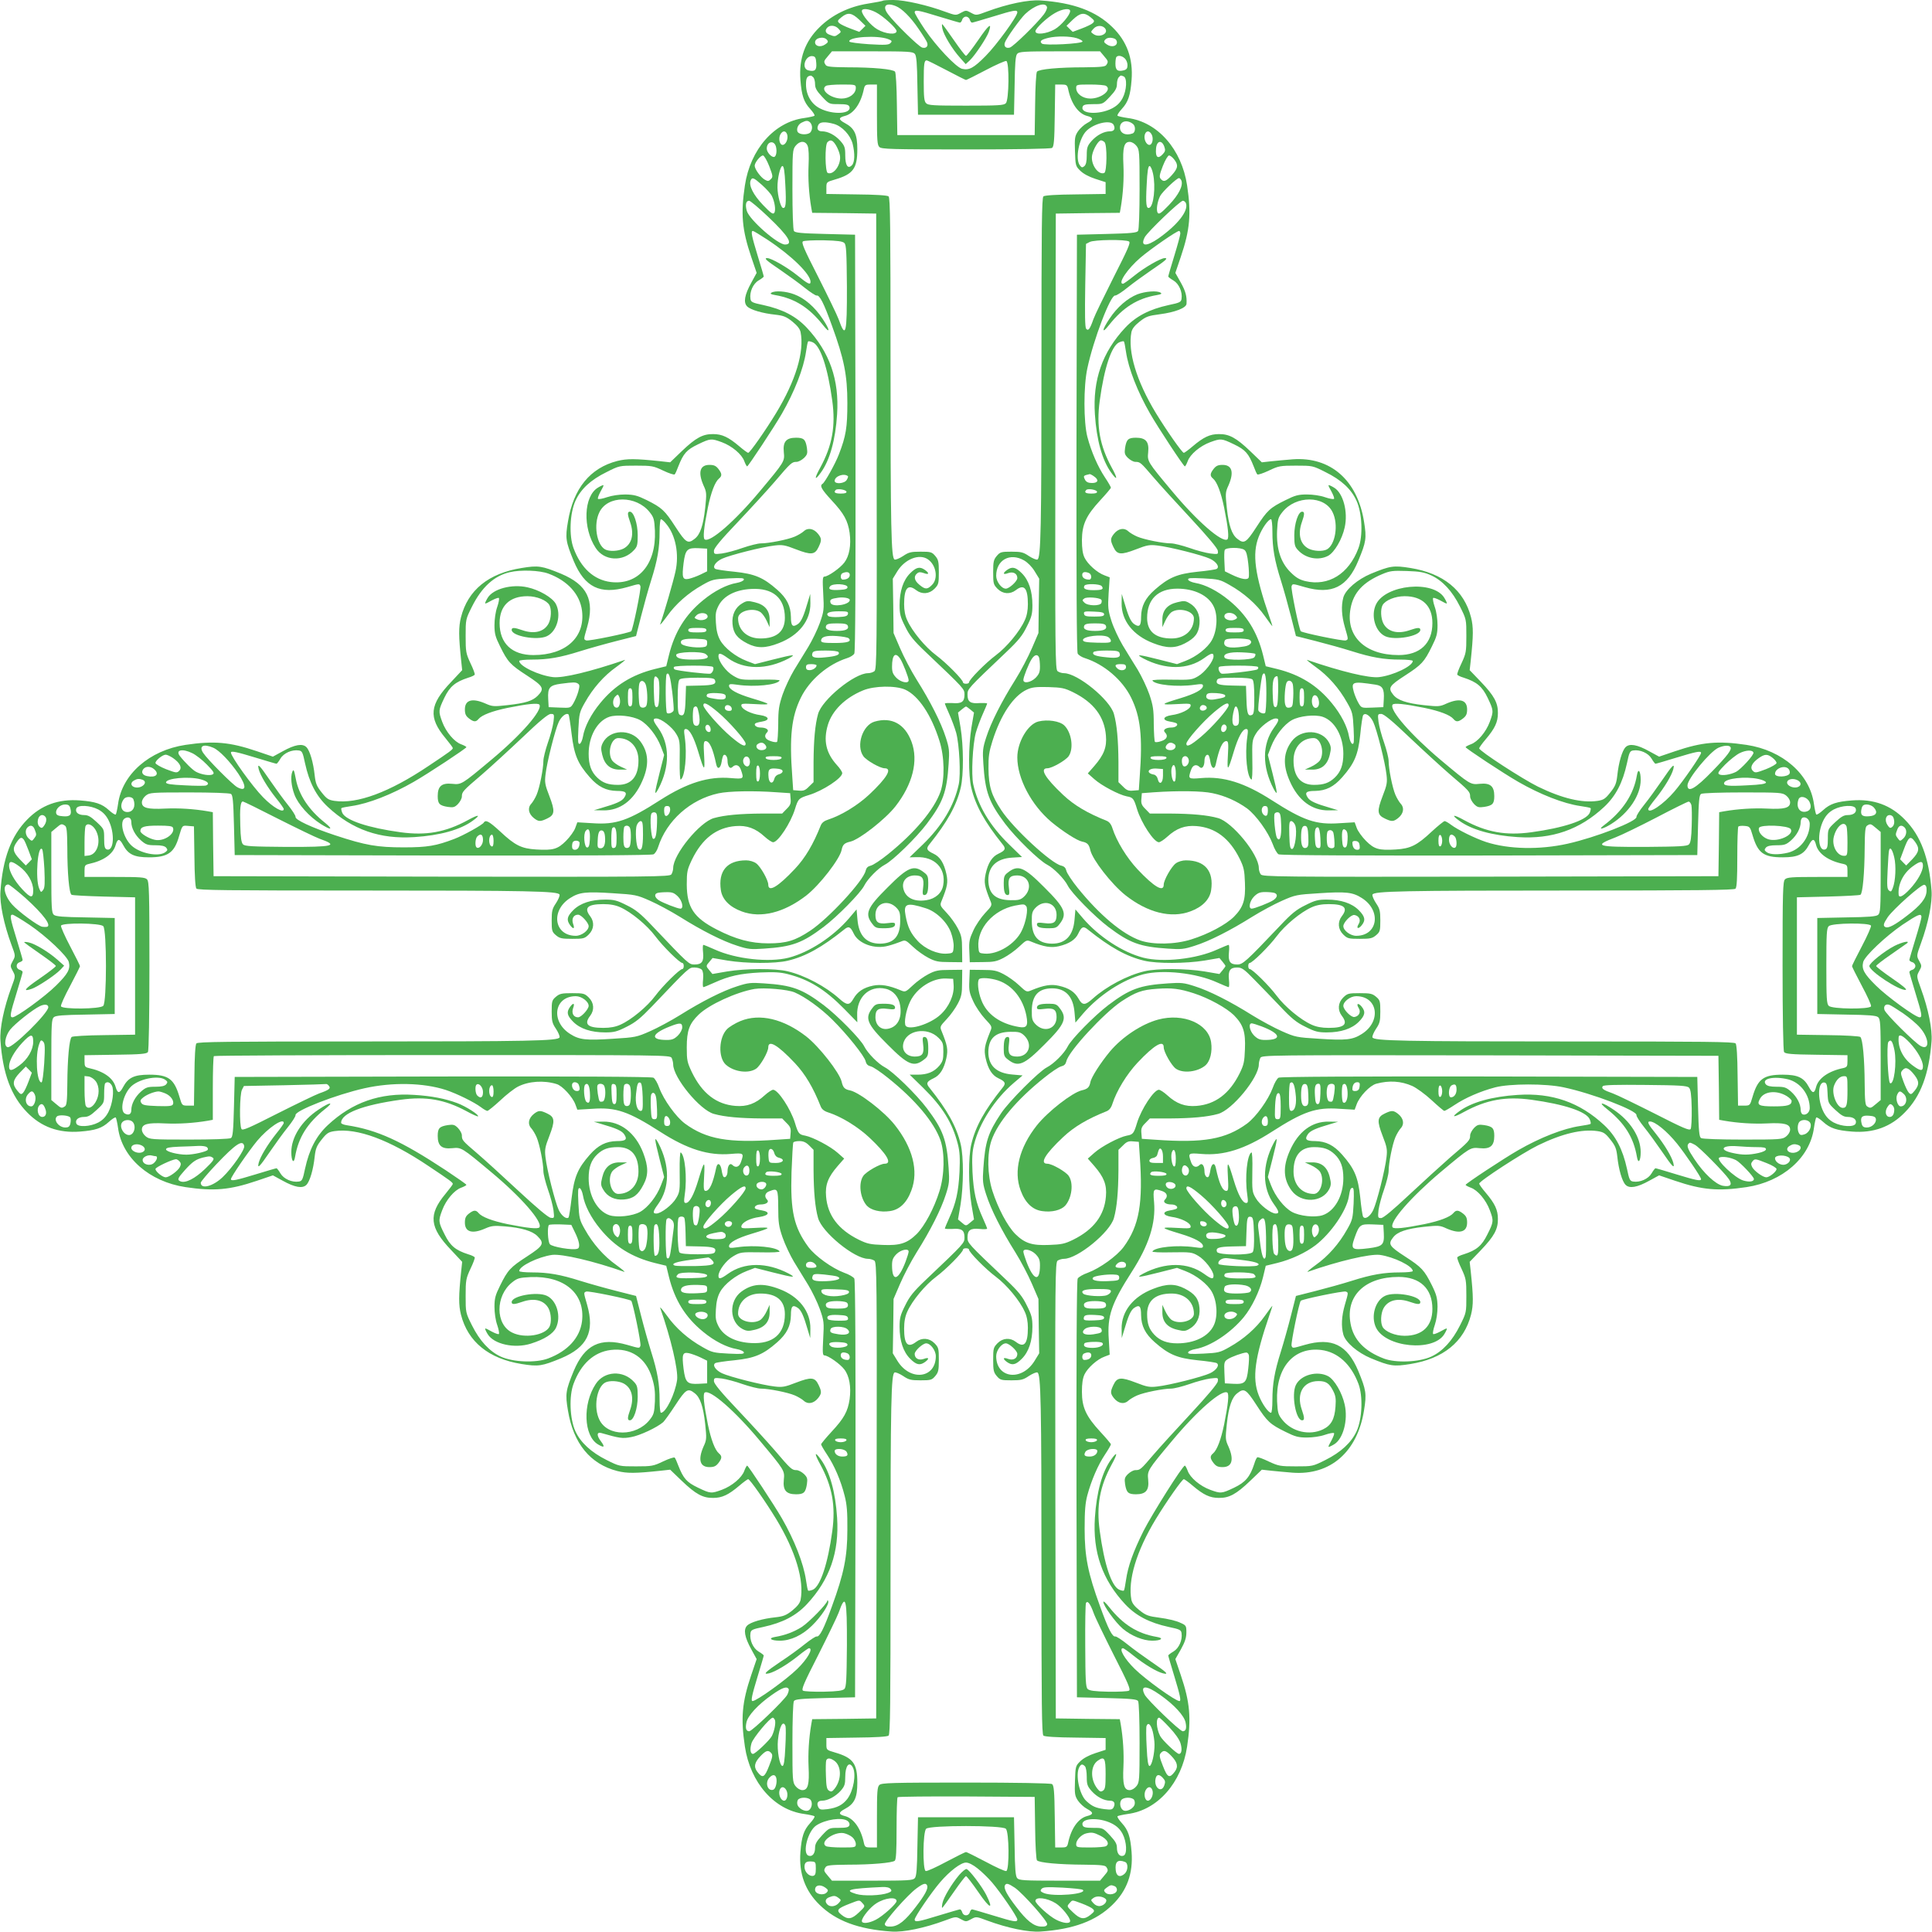 <?xml version="1.0" standalone="no"?>
<!DOCTYPE svg PUBLIC "-//W3C//DTD SVG 20010904//EN"
 "http://www.w3.org/TR/2001/REC-SVG-20010904/DTD/svg10.dtd">
<svg version="1.0" xmlns="http://www.w3.org/2000/svg"
 width="1280pt" height="1280pt" viewBox="0 0 1280 1280"
 preserveAspectRatio="xMidYMid meet">
<g transform="translate(0,1280) scale(0.1,-0.1)"
fill="#4caf50" stroke="none">
<path d="M5849 12795 c-3 -2 -47 -11 -99 -19 -126 -20 -238 -75 -320 -156 -96
-93 -138 -208 -127 -350 8 -102 22 -145 64 -191 20 -22 33 -42 29 -46 -3 -3
-34 -10 -68 -15 -198 -26 -357 -207 -393 -447 -28 -188 -19 -293 42 -473 l36
-106 -35 -64 c-45 -81 -54 -132 -28 -158 23 -23 102 -46 188 -55 52 -6 71 -13
111 -45 33 -27 50 -48 55 -70 26 -130 -32 -322 -163 -538 -70 -115 -173 -262
-184 -262 -5 0 -32 20 -60 44 -71 60 -113 80 -172 80 -68 1 -115 -24 -208
-113 l-77 -74 -63 7 c-170 18 -222 18 -287 2 -180 -46 -291 -182 -327 -401
-19 -110 -15 -133 38 -262 73 -174 175 -224 354 -173 83 24 81 24 88 6 6 -15
-50 -287 -61 -298 -11 -11 -283 -67 -298 -61 -18 7 -18 5 6 88 51 179 1 281
-173 354 -127 52 -150 56 -260 38 -220 -35 -357 -146 -403 -327 -16 -64 -16
-124 2 -293 l6 -57 -73 -78 c-144 -150 -152 -235 -38 -372 27 -33 49 -62 49
-66 0 -10 -19 -24 -160 -118 -260 -175 -474 -254 -624 -232 -40 6 -52 14 -85
56 -33 41 -40 60 -46 112 -9 86 -32 165 -55 188 -26 26 -77 17 -158 -28 l-64
-35 -106 36 c-180 61 -285 70 -473 42 -239 -36 -421 -195 -447 -393 -5 -34
-12 -65 -15 -68 -4 -4 -24 9 -46 29 -46 42 -89 56 -191 64 -142 11 -257 -31
-350 -127 -106 -108 -162 -257 -177 -476 -6 -79 23 -219 73 -354 27 -72 27
-73 9 -106 -18 -33 -18 -35 0 -68 18 -33 18 -34 -9 -106 -50 -135 -79 -275
-73 -354 15 -219 71 -368 177 -476 93 -96 208 -138 350 -127 102 8 145 22 191
64 22 20 42 33 46 29 3 -3 10 -34 15 -68 26 -198 208 -357 447 -393 188 -28
293 -19 473 42 l106 36 64 -35 c81 -45 132 -54 158 -28 23 23 46 102 55 188 6
52 13 71 46 112 33 42 45 50 85 56 150 22 364 -57 624 -232 141 -94 160 -108
160 -118 0 -4 -22 -33 -49 -66 -114 -137 -106 -222 38 -372 l73 -78 -6 -57
c-18 -169 -18 -229 -2 -293 46 -180 184 -292 402 -327 112 -18 134 -14 261 38
174 73 224 175 173 354 -24 83 -24 81 -6 88 15 6 287 -50 298 -61 11 -11 67
-283 61 -298 -7 -18 -5 -18 -88 6 -179 51 -281 1 -354 -173 -53 -129 -57 -152
-38 -263 36 -218 148 -354 327 -400 65 -16 117 -16 287 2 l63 7 77 -74 c93
-89 140 -114 208 -113 59 0 101 20 172 80 28 24 55 44 60 44 11 0 114 -147
186 -265 128 -212 186 -405 161 -535 -5 -22 -22 -43 -55 -70 -40 -32 -59 -39
-111 -45 -86 -9 -165 -32 -188 -55 -26 -26 -17 -77 28 -158 l35 -64 -36 -106
c-61 -180 -70 -285 -42 -473 36 -240 195 -421 393 -447 34 -5 65 -12 68 -15 4
-4 -9 -24 -29 -46 -42 -46 -56 -89 -64 -191 -11 -142 31 -257 127 -350 108
-106 257 -162 476 -177 79 -6 219 23 354 73 72 27 73 27 106 9 33 -18 35 -18
68 0 33 18 34 18 106 -9 135 -50 275 -79 354 -73 219 15 368 71 476 177 96 93
138 208 127 350 -8 102 -22 145 -64 191 -20 22 -33 42 -29 46 3 3 34 10 68 15
198 26 357 207 393 447 28 188 19 293 -42 473 l-36 106 37 65 c27 49 36 77 36
112 0 45 -1 47 -45 66 -24 11 -83 25 -131 31 -76 10 -91 15 -134 49 -33 26
-49 47 -54 69 -25 130 33 323 161 535 72 118 175 265 186 265 5 0 32 -20 60
-44 71 -60 113 -80 172 -80 68 -1 115 24 208 113 l77 74 63 -7 c34 -4 98 -9
142 -13 250 -18 428 138 472 413 18 112 14 134 -38 261 -73 174 -175 224 -354
173 -83 -24 -81 -24 -88 -6 -6 15 50 287 61 298 11 11 283 67 298 61 18 -7 18
-5 -6 -88 -22 -77 -25 -141 -10 -197 15 -52 93 -119 183 -157 127 -52 149 -56
261 -38 218 35 356 147 402 327 16 65 16 117 -2 287 l-7 63 74 77 c89 93 114
140 113 208 0 59 -20 101 -80 172 -24 28 -44 56 -44 61 0 17 288 204 390 254
160 78 292 109 394 94 40 -6 52 -14 85 -56 33 -41 40 -60 46 -112 9 -86 32
-165 55 -188 26 -26 77 -17 158 28 l64 35 106 -36 c180 -61 285 -70 473 -42
239 36 421 195 447 393 5 34 12 65 15 68 4 4 24 -9 46 -29 46 -42 89 -56 191
-64 142 -11 257 31 350 127 106 107 160 254 177 471 6 78 -21 214 -70 348 -30
83 -30 84 -12 117 18 33 18 35 0 68 -18 33 -18 34 12 117 49 134 76 270 70
348 -17 217 -71 364 -177 471 -93 96 -208 138 -350 127 -102 -8 -145 -22 -191
-64 -22 -20 -42 -33 -46 -29 -3 3 -10 34 -15 68 -26 198 -208 357 -447 393
-188 28 -293 19 -473 -42 l-106 -36 -64 35 c-81 45 -132 54 -158 28 -23 -23
-46 -102 -55 -188 -6 -52 -13 -71 -46 -112 -33 -42 -45 -50 -85 -56 -102 -15
-234 16 -394 94 -102 50 -390 237 -390 254 0 5 20 33 44 61 60 71 80 113 80
172 1 68 -24 115 -113 208 l-74 77 7 63 c18 170 18 222 2 287 -46 180 -184
292 -402 327 -112 18 -134 14 -261 -38 -90 -38 -168 -105 -183 -157 -15 -56
-12 -120 10 -197 24 -83 24 -81 6 -88 -15 -6 -287 50 -298 61 -11 11 -67 283
-61 298 7 18 5 18 88 -6 178 -51 282 0 354 175 52 125 56 148 38 259 -44 275
-222 431 -472 413 -44 -4 -108 -9 -142 -13 l-63 -7 -77 74 c-93 89 -140 114
-208 113 -59 0 -101 -20 -172 -80 -28 -24 -55 -44 -60 -44 -11 0 -114 147
-186 265 -128 212 -186 405 -161 535 5 22 21 43 54 69 43 34 58 39 134 49 101
13 175 42 177 69 3 50 -6 84 -38 141 l-36 64 36 106 c61 180 70 285 42 473
-36 240 -195 421 -393 447 -34 5 -65 12 -68 15 -4 4 9 24 29 46 42 46 56 89
64 191 11 142 -31 257 -127 350 -108 106 -257 162 -476 177 -79 6 -219 -23
-354 -73 -72 -27 -73 -27 -106 -9 -33 18 -35 18 -68 0 -33 -18 -34 -18 -106 8
-113 42 -266 77 -340 77 -37 0 -69 -2 -71 -5z m85 -35 c40 -15 100 -74 153
-153 27 -39 52 -79 55 -88 10 -26 -7 -42 -33 -34 -24 8 -177 157 -225 220 -41
54 -16 81 50 55z m1002 -5 c4 -8 -6 -31 -20 -50 -48 -63 -201 -212 -225 -220
-26 -8 -43 8 -33 34 10 29 101 156 134 188 60 57 132 81 144 48z m-1134 -36
c49 -25 138 -106 138 -125 0 -27 -73 -20 -128 12 -43 25 -102 95 -102 121 0
20 45 16 92 -8z m1288 8 c0 -26 -59 -96 -102 -121 -55 -31 -128 -39 -128 -13
0 19 78 92 130 121 49 28 100 34 100 13z m-868 -37 c72 -22 134 -40 138 -40 5
0 12 9 15 20 3 11 15 20 25 20 10 0 22 -9 25 -20 3 -11 10 -20 15 -20 4 0 66
18 138 40 139 43 162 47 162 28 0 -27 -138 -217 -211 -290 -78 -79 -109 -95
-155 -84 -40 10 -172 150 -247 261 -37 55 -67 106 -67 113 0 19 23 15 162 -28z
m-530 -20 l42 -41 -20 -20 -21 -20 -59 22 c-32 12 -66 28 -74 36 -13 13 -12
17 15 39 42 34 68 30 117 -16z m1533 16 c27 -22 28 -26 15 -39 -8 -8 -42 -24
-74 -36 l-59 -22 -21 20 -20 20 42 41 c49 46 75 50 117 16z m-1669 -77 c18
-20 18 -21 -1 -35 -22 -17 -26 -17 -59 -4 -28 10 -33 29 -14 48 18 18 53 14
74 -9z m1768 -1 c20 -33 -43 -60 -79 -34 -20 14 -20 14 0 36 22 25 63 24 79
-2z m-1440 -67 c26 -10 28 -14 15 -27 -12 -12 -36 -13 -142 -7 -70 5 -128 12
-130 18 -7 31 187 43 257 16z m1250 6 c21 -7 38 -16 38 -22 -2 -15 -251 -28
-269 -14 -18 16 -6 26 42 38 55 13 143 12 189 -2z m-1655 -11 c10 -12 7 -18
-13 -31 -30 -20 -66 -12 -66 15 0 30 58 42 79 16z m1905 8 c9 -3 16 -14 16
-24 0 -27 -36 -35 -66 -15 -20 13 -23 19 -13 31 12 15 37 18 63 8z m-1323
-101 c11 -12 15 -64 17 -210 l4 -193 318 0 318 0 4 193 c2 146 6 198 17 210
12 15 45 17 281 17 l268 0 26 -31 c29 -34 30 -37 16 -59 -7 -12 -36 -15 -147
-16 -168 0 -299 -12 -313 -29 -5 -6 -11 -99 -12 -216 l-3 -204 -455 0 -455 0
-3 204 c-1 117 -7 210 -12 216 -14 17 -145 29 -313 29 -111 1 -140 4 -147 16
-14 22 -13 25 16 59 l26 31 268 0 c236 0 269 -2 281 -17z m-653 -61 c4 -47
-10 -59 -53 -48 -48 12 -20 101 29 94 17 -2 22 -11 24 -46z m2044 31 c10 -9
18 -29 18 -44 0 -22 -6 -30 -25 -35 -41 -10 -55 1 -55 44 0 21 3 42 7 45 11
12 36 8 55 -10z m-1181 -78 c68 -36 126 -65 129 -65 3 0 62 29 130 65 68 36
130 63 137 61 21 -8 18 -259 -3 -280 -13 -14 -51 -16 -264 -16 -213 0 -251 2
-264 16 -13 12 -16 40 -16 143 0 120 3 141 20 141 4 0 63 -29 131 -65z m-883
-47 c7 -7 12 -27 12 -45 0 -26 10 -45 46 -83 47 -50 47 -50 111 -50 50 0 65
-4 70 -16 19 -49 -108 -57 -195 -12 -57 29 -92 89 -92 159 0 42 7 55 31 58 3
1 10 -4 17 -11z m2056 6 c25 -10 21 -92 -7 -145 -17 -31 -37 -50 -69 -67 -87
-45 -214 -37 -195 12 5 12 20 16 70 16 64 0 64 0 111 50 36 38 46 57 46 83 0
18 5 38 12 45 14 14 12 14 32 6z m-1774 -77 c0 -38 -43 -70 -94 -70 -73 0
-145 58 -104 84 7 5 55 9 106 9 90 0 92 -1 92 -23z m140 -176 c0 -168 2 -202
16 -215 14 -14 79 -16 572 -16 333 0 563 4 572 10 12 8 16 45 18 215 l3 205
39 0 c35 0 40 -3 46 -27 20 -99 68 -166 126 -181 44 -11 44 -24 1 -47 -21 -11
-48 -36 -61 -55 -21 -32 -23 -44 -20 -132 3 -94 4 -99 35 -129 20 -20 57 -40
100 -54 l68 -22 0 -39 0 -39 -199 -3 c-127 -1 -204 -6 -213 -13 -11 -9 -13
-205 -13 -1084 0 -1129 -4 -1313 -27 -1322 -7 -3 -33 8 -56 23 -37 25 -51 29
-115 29 -68 0 -76 -2 -98 -28 -21 -25 -24 -38 -24 -108 0 -76 2 -82 29 -110
35 -35 83 -38 121 -9 55 43 80 14 80 -93 0 -41 -7 -78 -21 -107 -33 -74 -120
-178 -191 -231 -67 -50 -178 -162 -178 -180 0 -5 -9 -9 -20 -9 -11 0 -20 4
-20 9 0 18 -111 130 -178 180 -71 53 -158 157 -191 231 -14 29 -21 66 -21 107
0 107 25 136 80 93 38 -29 86 -26 121 9 27 28 29 34 29 110 0 70 -3 83 -24
108 -22 26 -30 28 -98 28 -64 0 -78 -4 -115 -29 -23 -15 -49 -26 -56 -23 -23
9 -27 193 -27 1322 0 879 -2 1075 -13 1084 -9 7 -86 12 -213 13 l-199 3 0 39
c0 40 0 40 58 57 119 35 147 73 147 200 0 100 -19 140 -83 174 -43 23 -43 36
1 47 58 15 106 82 126 181 6 24 11 27 46 27 l40 0 0 -199z m1518 190 c41 -26
-31 -84 -104 -84 -51 0 -94 32 -94 70 0 22 2 23 93 23 50 0 98 -4 105 -9z
m-1960 -243 c7 -7 12 -21 12 -33 0 -12 -5 -26 -12 -33 -14 -14 -57 -16 -76 -3
-21 13 -10 54 18 68 31 16 43 16 58 1z m2139 -10 c18 -15 16 -55 -3 -62 -45
-17 -84 1 -84 39 0 43 48 55 87 23z m-1982 1 c54 -15 109 -74 124 -132 16 -65
14 -123 -5 -142 -27 -27 -44 -1 -44 66 0 51 -4 63 -32 95 -35 39 -82 64 -122
64 -28 0 -37 17 -24 43 10 20 45 22 103 6z m1853 -6 c13 -26 4 -43 -24 -43
-40 0 -87 -25 -122 -64 -28 -32 -32 -44 -32 -95 0 -42 -5 -62 -16 -72 -14 -11
-18 -10 -30 6 -32 43 -5 181 45 229 53 51 161 74 179 39z m-2162 -67 c7 -29
-11 -66 -31 -66 -20 0 -29 43 -15 69 15 28 38 27 46 -3z m2414 3 c14 -26 5
-69 -15 -69 -20 0 -38 37 -31 66 8 30 31 31 46 3z m-2092 -71 c11 -18 23 -47
26 -64 13 -59 -39 -136 -80 -120 -18 7 -20 186 -2 204 20 20 35 14 56 -20z
m1780 20 c18 -18 16 -197 -2 -204 -41 -16 -93 61 -80 120 8 40 42 96 58 96 7
0 17 -5 24 -12z m-2177 -30 c8 -32 1 -68 -14 -68 -19 0 -47 33 -47 55 0 48 49
59 61 13z m210 5 c7 -17 9 -69 6 -128 -4 -89 2 -188 18 -282 l6 -33 212 -2
212 -3 3 -1510 c2 -1411 1 -1511 -15 -1522 -9 -7 -28 -13 -42 -13 -90 0 -305
-176 -331 -270 -20 -71 -29 -174 -30 -318 l0 -134 -30 -29 c-24 -25 -37 -30
-67 -27 l-38 3 -6 90 c-20 266 -5 397 57 523 58 118 179 221 307 262 20 6 42
20 47 30 7 12 9 496 8 1397 l-3 1378 -198 5 c-161 4 -200 8 -207 20 -6 8 -10
129 -10 276 0 249 1 263 21 288 28 35 66 35 80 -1z m2178 1 c20 -25 21 -39 21
-288 0 -147 -4 -268 -10 -276 -7 -12 -46 -16 -207 -20 l-198 -5 -3 -1378 c-1
-901 1 -1385 8 -1397 5 -10 27 -24 47 -30 128 -41 249 -144 307 -262 62 -126
77 -257 57 -523 l-6 -90 -38 -3 c-30 -3 -43 2 -67 27 l-30 29 0 134 c-1 144
-10 247 -30 318 -26 94 -241 270 -331 270 -14 0 -33 6 -42 13 -16 11 -17 111
-15 1522 l3 1510 212 3 212 2 6 33 c16 94 22 193 18 282 -6 117 4 155 41 155
15 0 33 -11 45 -26z m185 -6 c8 -22 6 -32 -9 -48 -33 -37 -51 -23 -46 35 4 53
38 61 55 13z m-2618 -128 c25 -66 26 -72 11 -87 -14 -14 -20 -15 -39 -4 -27
14 -68 70 -68 93 0 21 38 68 55 68 7 0 26 -32 41 -70z m2683 44 c29 -37 26
-58 -15 -104 -39 -43 -55 -48 -74 -25 -11 13 -8 28 14 85 15 39 34 70 41 70 8
0 23 -12 34 -26z m-2576 -169 c7 -127 3 -159 -17 -152 -14 5 -34 80 -35 134
-1 59 18 143 33 143 9 0 15 -34 19 -125z m2436 75 c19 -86 4 -218 -25 -227
-20 -7 -24 25 -17 152 4 91 10 125 19 125 7 0 17 -22 23 -50z m-2590 -76 c29
-26 58 -58 65 -73 19 -38 27 -94 16 -111 -9 -12 -22 -3 -75 52 -64 67 -95 128
-82 162 10 24 20 20 76 -30z m2778 30 c13 -34 -18 -95 -82 -162 -53 -55 -66
-64 -75 -52 -11 17 -3 73 16 111 14 28 110 119 125 119 5 0 12 -7 16 -16z
m-2738 -240 c136 -129 169 -184 112 -184 -49 0 -235 163 -253 222 -12 41 -6
68 15 68 8 0 65 -48 126 -106z m2768 90 c19 -50 -54 -143 -181 -233 -82 -57
-123 -54 -92 7 19 36 234 242 253 242 7 0 16 -7 20 -16z m-2771 -243 c160
-106 284 -228 284 -278 0 -23 -18 -14 -87 42 -67 54 -173 115 -200 115 -24 0
-7 -15 89 -80 51 -35 123 -87 160 -117 36 -29 72 -52 78 -51 20 5 48 -50 102
-200 80 -219 102 -328 102 -512 0 -162 -9 -218 -56 -340 -23 -61 -93 -186
-108 -195 -21 -13 -8 -36 59 -109 83 -89 108 -135 120 -216 11 -82 -2 -154
-35 -197 -28 -37 -108 -93 -132 -93 -12 0 -13 -19 -8 -112 6 -107 5 -117 -22
-194 -16 -45 -51 -117 -77 -160 -27 -44 -69 -113 -95 -155 -25 -42 -59 -114
-75 -160 -24 -72 -29 -100 -29 -196 -1 -61 -4 -115 -8 -118 -4 -4 -23 -2 -42
5 -38 12 -47 35 -24 58 16 16 -5 32 -44 32 -26 0 -46 16 -34 27 3 3 23 9 43
12 56 9 50 34 -9 43 -61 8 -122 38 -126 61 -3 16 4 17 95 12 109 -6 106 -1
-27 39 -96 29 -150 58 -150 82 0 13 8 14 58 7 111 -16 260 -1 277 28 4 5 -49
8 -127 6 -129 -2 -134 -1 -180 26 -47 27 -98 95 -98 130 0 24 15 21 62 -13
108 -78 257 -79 404 -2 53 29 33 27 -106 -8 l-118 -30 -55 21 c-73 28 -147 86
-176 138 -17 31 -25 65 -28 115 -4 61 -1 77 19 116 35 64 113 103 215 108 144
8 223 -60 223 -191 0 -91 -55 -137 -162 -137 -88 0 -148 55 -148 134 0 48 99
74 149 40 12 -9 31 -35 41 -58 l19 -41 0 47 c1 63 -31 102 -99 118 -44 11 -54
10 -82 -7 -46 -26 -70 -76 -65 -136 5 -62 30 -95 98 -130 64 -33 120 -33 209
2 133 51 211 150 209 265 l-1 61 -15 -50 c-28 -97 -45 -136 -69 -151 -33 -22
-44 -10 -44 49 -1 71 -27 124 -91 180 -92 81 -149 105 -282 119 -64 6 -122 15
-128 19 -21 13 2 47 44 67 51 24 268 79 350 88 50 6 68 3 142 -26 99 -38 124
-36 148 15 22 46 21 57 -3 88 -28 35 -67 43 -94 18 -12 -11 -39 -27 -60 -36
-46 -20 -173 -45 -224 -45 -21 0 -75 -14 -122 -30 -47 -17 -109 -33 -137 -37
-51 -6 -53 -5 -53 18 0 17 45 72 156 188 86 91 197 212 247 270 106 125 114
131 144 131 13 0 35 12 50 26 22 22 24 31 19 67 -9 56 -21 67 -72 67 -66 0
-88 -27 -81 -96 6 -61 6 -62 -159 -259 -164 -197 -329 -341 -365 -319 -13 8
-6 78 21 212 21 101 47 169 73 191 22 18 21 33 -4 65 -16 20 -29 26 -59 26
-63 0 -77 -49 -39 -136 21 -45 21 -54 11 -150 -13 -116 -33 -176 -70 -204 -44
-35 -58 -27 -126 78 -72 111 -90 128 -192 179 -61 30 -84 36 -141 37 -42 0
-88 -7 -121 -18 -29 -10 -56 -15 -60 -11 -4 3 4 24 16 47 13 22 22 41 20 43
-2 3 -19 -5 -37 -16 -94 -57 -102 -267 -14 -400 56 -86 181 -93 253 -14 22 23
25 36 25 99 0 76 -26 156 -52 156 -17 0 -17 -17 2 -70 28 -80 11 -146 -45
-175 -34 -17 -93 -20 -121 -5 -56 31 -78 165 -38 246 54 113 244 113 333 1 28
-35 31 -47 35 -123 9 -224 -111 -362 -293 -340 -111 14 -197 92 -246 224 -31
82 -25 232 13 315 35 77 101 138 205 189 85 43 86 43 196 43 105 0 115 -2 180
-33 38 -18 72 -29 76 -25 4 4 15 28 24 53 34 86 55 110 130 146 83 40 88 40
159 14 67 -25 132 -80 148 -125 7 -19 16 -35 19 -35 7 0 178 259 230 349 84
146 144 300 160 410 5 35 11 66 14 69 3 3 17 0 31 -6 51 -23 99 -168 129 -387
23 -168 0 -297 -80 -444 -41 -74 -38 -91 5 -31 59 82 96 215 107 385 15 228
-49 411 -200 573 -72 77 -161 123 -289 151 -73 15 -82 20 -85 41 -7 46 17 100
54 122 19 11 34 23 34 26 0 4 -18 66 -40 137 -40 131 -47 165 -32 165 5 0 49
-27 98 -59z m2734 42 c0 -10 -18 -76 -40 -148 -22 -71 -40 -133 -40 -137 0 -3
15 -15 34 -26 37 -22 61 -76 54 -122 -3 -21 -12 -26 -85 -41 -128 -28 -217
-74 -289 -151 -151 -162 -215 -345 -200 -573 11 -170 48 -303 107 -385 43 -60
46 -43 5 31 -80 147 -103 276 -80 444 30 219 78 364 129 387 14 6 28 9 31 6 3
-3 9 -34 14 -69 16 -110 76 -264 160 -410 55 -96 222 -349 230 -349 3 0 12 16
19 35 16 45 81 100 148 125 71 26 76 26 159 -14 75 -36 96 -60 130 -146 9 -25
20 -49 24 -53 4 -4 38 7 76 25 65 31 75 33 180 33 110 0 111 0 196 -43 104
-51 170 -112 205 -189 38 -83 44 -233 13 -315 -64 -171 -199 -254 -352 -218
-40 10 -63 24 -99 60 -64 64 -93 153 -88 274 4 76 7 88 35 123 89 112 279 112
333 -1 40 -81 18 -215 -38 -246 -28 -15 -87 -12 -121 5 -56 29 -73 95 -45 175
19 53 19 70 2 70 -26 0 -52 -80 -52 -156 0 -63 3 -76 25 -99 50 -55 136 -71
200 -37 41 23 92 109 109 188 23 103 -10 227 -70 263 -18 11 -35 19 -37 16 -2
-2 7 -21 20 -43 12 -23 20 -44 16 -47 -4 -4 -31 1 -60 11 -31 11 -81 18 -120
18 -56 0 -78 -6 -140 -37 -104 -51 -122 -68 -194 -179 -68 -105 -82 -113 -126
-78 -37 28 -57 88 -70 204 -10 96 -10 105 11 150 38 87 24 136 -39 136 -30 0
-43 -6 -59 -26 -25 -32 -26 -47 -4 -65 26 -22 52 -90 73 -191 27 -134 34 -204
21 -212 -36 -22 -201 122 -365 319 -165 197 -165 198 -159 259 7 69 -15 96
-81 96 -51 0 -63 -11 -72 -67 -5 -36 -3 -45 19 -67 15 -14 36 -26 49 -26 32 0
36 -4 118 -100 40 -47 152 -170 249 -274 113 -122 177 -198 179 -214 4 -25 3
-25 -50 -19 -29 4 -91 20 -138 37 -47 16 -101 30 -122 30 -51 0 -178 25 -224
45 -21 9 -48 25 -60 36 -27 25 -66 17 -94 -18 -24 -31 -25 -42 -3 -88 24 -51
49 -53 148 -15 74 29 92 32 142 26 82 -9 299 -64 350 -88 42 -20 65 -54 44
-67 -6 -4 -64 -13 -128 -19 -133 -14 -190 -38 -282 -119 -64 -56 -90 -109 -91
-180 0 -59 -11 -71 -44 -49 -24 15 -41 54 -69 151 l-15 50 -1 -61 c-2 -115 76
-214 209 -265 89 -35 145 -35 209 -2 68 35 93 68 98 130 5 60 -19 110 -65 136
-28 17 -38 18 -82 7 -68 -16 -100 -55 -99 -118 l0 -47 19 41 c10 23 29 49 41
58 50 34 149 8 149 -40 0 -79 -60 -134 -148 -134 -106 0 -162 46 -162 136 0
124 72 194 200 194 113 0 206 -45 241 -118 29 -58 23 -160 -12 -223 -29 -52
-103 -110 -176 -138 l-55 -21 -118 30 c-139 35 -159 37 -106 8 147 -77 296
-76 404 2 48 35 62 37 62 12 0 -32 -58 -107 -102 -132 -40 -24 -51 -25 -176
-23 -78 2 -131 -1 -127 -6 17 -29 166 -44 278 -28 49 7 57 6 57 -7 0 -24 -54
-53 -150 -82 -133 -40 -136 -45 -27 -39 91 5 98 4 95 -12 -4 -23 -65 -53 -126
-61 -59 -9 -65 -34 -9 -43 20 -3 40 -9 43 -12 12 -11 -8 -27 -34 -27 -39 0
-60 -16 -44 -32 23 -23 14 -46 -24 -58 -19 -7 -38 -9 -42 -5 -4 3 -7 57 -8
118 0 96 -5 124 -29 196 -16 46 -51 120 -78 165 -28 44 -72 117 -99 161 -26
44 -60 116 -74 160 -23 73 -25 89 -19 185 l7 105 -34 13 c-48 17 -112 74 -133
118 -12 25 -17 60 -17 116 1 104 28 162 121 263 39 42 71 80 71 84 0 5 -18 36
-40 69 -46 69 -90 169 -116 268 -25 96 -26 335 0 454 40 189 154 488 184 482
8 -1 44 22 80 51 37 30 109 82 160 117 96 65 113 80 89 80 -27 0 -133 -61
-200 -115 -37 -30 -72 -55 -77 -55 -37 0 30 100 117 174 68 58 239 176 255
176 4 0 8 -8 8 -17z m-2226 -63 c13 -12 15 -61 17 -289 1 -315 -8 -349 -55
-216 -10 28 -71 153 -134 278 -96 188 -114 230 -102 238 8 5 70 8 137 7 93 -2
126 -7 137 -18z m1886 10 c12 -7 -7 -50 -102 -237 -63 -125 -124 -250 -134
-278 -23 -66 -34 -80 -48 -63 -8 9 -9 98 -6 288 l5 274 25 13 c29 15 237 18
260 3z m-1862 -1555 c2 -2 -1 -13 -8 -24 -13 -25 -80 -31 -80 -7 0 32 63 53
88 31z m1630 -1 c34 -23 28 -44 -13 -44 -24 0 -37 6 -45 19 -15 29 -14 30 30
40 3 0 16 -6 28 -15z m-1640 -101 c2 -9 -9 -13 -37 -13 -39 0 -50 8 -34 24 11
11 66 2 71 -11z m1660 0 c2 -9 -9 -13 -37 -13 -39 0 -50 8 -34 24 11 11 66 2
71 -11z m-2855 -213 c63 -74 88 -201 62 -317 -14 -65 -76 -278 -101 -348 -4
-11 16 12 45 52 58 82 141 155 236 208 61 35 73 38 172 43 87 4 105 3 101 -9
-2 -7 -24 -17 -47 -21 -66 -11 -148 -53 -222 -114 -118 -96 -189 -211 -227
-364 l-18 -74 -74 -18 c-153 -38 -268 -109 -364 -227 -61 -74 -103 -156 -114
-222 -4 -23 -14 -45 -21 -47 -12 -4 -13 14 -9 101 5 99 8 111 43 172 53 95
126 178 208 236 40 29 65 50 57 47 -228 -78 -411 -122 -477 -114 -93 11 -223
73 -223 107 0 5 37 9 83 9 109 0 189 14 322 56 61 19 168 49 239 67 l130 33
33 130 c18 71 48 179 67 239 42 133 56 213 56 323 0 45 4 82 9 82 5 0 21 -13
34 -30z m4017 -52 c0 -110 14 -190 56 -323 19 -60 49 -168 67 -239 l33 -130
130 -33 c71 -18 179 -48 239 -67 133 -42 213 -56 323 -56 45 0 82 -4 82 -9 0
-34 -130 -96 -223 -107 -66 -8 -249 36 -477 114 -8 3 17 -18 57 -47 82 -58
155 -141 208 -236 35 -61 38 -73 43 -172 4 -87 3 -105 -9 -101 -7 2 -17 24
-21 47 -11 66 -53 148 -114 222 -96 118 -211 189 -364 227 l-74 18 -18 74
c-38 153 -109 268 -227 364 -74 61 -156 103 -222 114 -23 4 -45 14 -47 21 -4
12 14 13 101 9 99 -5 111 -8 172 -43 95 -53 178 -126 235 -207 27 -39 50 -69
50 -66 0 3 -9 30 -20 62 -97 282 -115 416 -71 529 22 57 64 117 82 117 5 0 9
-37 9 -82z m-3745 -188 l0 -75 -45 -22 c-25 -12 -59 -24 -77 -28 -41 -8 -46 8
-34 105 12 90 24 102 101 98 l55 -3 0 -75z m3559 67 c13 -9 20 -35 26 -90 5
-43 6 -85 3 -93 -7 -19 -49 -12 -113 19 l-45 22 -3 64 c-2 35 -1 70 2 77 7 18
106 19 130 1z m-2096 -63 c55 -38 69 -128 27 -169 -31 -32 -46 -31 -84 1 -34
28 -39 55 -15 75 12 10 22 10 45 2 34 -13 38 -1 7 21 -34 24 -57 19 -98 -22
-46 -46 -70 -118 -70 -212 0 -57 5 -78 37 -141 29 -60 55 -92 136 -169 257
-244 257 -244 257 -282 0 -48 -19 -61 -80 -56 -27 1 -50 0 -50 -3 0 -3 13 -35
29 -70 16 -36 37 -92 46 -124 21 -79 31 -275 17 -341 -31 -143 -110 -275 -240
-401 l-86 -83 45 1 c122 5 198 -74 178 -186 -9 -52 -52 -90 -112 -99 -84 -13
-141 18 -153 81 -9 47 24 83 77 83 50 0 63 -18 55 -80 -5 -40 -4 -50 8 -50 19
0 26 22 26 80 0 41 -4 52 -27 69 -68 54 -107 38 -243 -99 -137 -136 -153 -175
-99 -243 17 -23 28 -27 69 -27 58 0 80 7 80 26 0 12 -10 13 -50 8 -62 -8 -80
5 -80 55 0 79 84 106 141 45 20 -22 24 -35 23 -89 -1 -100 -43 -146 -134 -147
-90 0 -140 53 -149 159 l-6 68 -50 -59 c-106 -123 -264 -226 -400 -261 -130
-33 -351 -9 -489 54 -38 17 -72 31 -76 31 -4 0 -5 -22 -2 -50 6 -61 -8 -80
-56 -80 -38 0 -38 0 -282 257 -77 81 -109 107 -169 136 -63 32 -84 37 -141 37
-94 0 -166 -24 -212 -70 -41 -41 -46 -64 -22 -98 22 -31 34 -27 21 7 -12 34 3
61 33 61 21 0 70 -54 70 -76 0 -29 -47 -64 -85 -64 -144 0 -169 167 -38 250
61 39 104 44 285 32 147 -9 157 -11 245 -50 50 -22 139 -70 197 -106 145 -91
285 -162 381 -192 71 -23 90 -25 175 -19 188 12 255 37 397 144 90 68 245 225
269 274 23 45 92 115 136 138 53 27 209 179 279 272 107 142 132 209 144 397
6 85 4 104 -19 175 -31 97 -101 236 -193 382 -37 59 -86 153 -110 209 l-43
100 -2 180 -3 180 30 49 c50 81 146 119 203 79z m637 -7 c23 -13 52 -42 70
-72 l30 -49 -3 -180 -2 -180 -43 -100 c-24 -56 -73 -150 -110 -209 -92 -146
-162 -285 -193 -382 -23 -71 -25 -90 -19 -175 12 -188 37 -255 144 -397 70
-93 226 -245 279 -272 44 -23 113 -93 136 -138 24 -49 179 -206 269 -274 142
-107 209 -132 397 -144 85 -6 104 -4 175 19 96 30 236 101 381 192 58 36 147
84 197 106 88 39 98 41 245 50 181 12 224 7 285 -32 131 -83 106 -250 -38
-250 -38 0 -85 35 -85 64 0 25 51 77 73 74 31 -5 45 -33 29 -59 -19 -30 -4
-38 19 -10 28 34 23 59 -19 101 -46 46 -118 70 -212 70 -57 0 -78 -5 -141 -37
-60 -29 -92 -55 -169 -137 -227 -239 -246 -256 -283 -256 -47 0 -61 19 -55 80
3 28 2 50 -2 50 -4 0 -38 -14 -76 -31 -138 -63 -359 -87 -489 -54 -136 35
-294 138 -400 261 l-50 59 -6 -68 c-9 -106 -59 -159 -149 -159 -91 1 -133 47
-134 147 -1 54 3 67 23 89 57 61 141 34 141 -45 0 -50 -18 -63 -80 -55 -40 5
-50 4 -50 -8 0 -19 22 -26 80 -26 41 0 52 4 69 27 54 68 38 107 -99 243 -136
137 -175 153 -243 99 -23 -17 -27 -28 -27 -69 0 -58 7 -80 26 -80 12 0 13 10
8 50 -8 62 5 80 55 80 79 0 106 -84 45 -141 -22 -20 -35 -24 -89 -23 -100 1
-146 43 -147 134 0 90 55 142 158 148 l65 4 -84 82 c-129 125 -208 258 -239
400 -14 66 -4 262 17 341 9 32 30 88 46 124 16 35 29 67 29 70 0 3 -23 4 -50
3 -61 -5 -80 8 -80 56 0 38 0 38 257 282 81 77 107 109 136 169 32 63 37 84
37 141 0 94 -24 166 -70 212 -41 41 -64 46 -98 22 -31 -22 -27 -34 7 -21 34
12 61 -3 61 -33 0 -21 -54 -70 -76 -70 -29 0 -64 47 -64 85 0 105 91 156 185
102z m-3150 -88 c126 -47 207 -136 221 -245 22 -176 -107 -294 -322 -294 -142
0 -224 77 -224 212 0 114 66 178 184 178 63 0 128 -27 146 -59 15 -28 12 -87
-5 -121 -29 -56 -95 -73 -175 -45 -52 18 -70 19 -70 2 0 -42 170 -72 233 -42
68 32 98 142 59 215 -23 41 -109 92 -188 109 -103 23 -227 -10 -263 -70 -11
-18 -19 -35 -16 -37 2 -2 21 7 43 20 23 12 44 20 47 16 4 -4 -1 -31 -11 -60
-11 -31 -18 -81 -18 -120 0 -56 6 -78 37 -140 51 -104 68 -122 179 -194 109
-71 117 -86 70 -134 -35 -34 -78 -48 -202 -62 -89 -10 -99 -9 -144 11 -87 38
-136 24 -136 -39 0 -30 6 -43 26 -59 32 -25 47 -26 65 -4 22 26 90 52 191 73
134 27 204 34 212 21 22 -36 -122 -201 -319 -365 -197 -165 -198 -165 -259
-159 -69 7 -96 -15 -96 -81 0 -51 11 -63 67 -72 36 -5 45 -3 67 19 14 15 26
37 26 50 0 30 6 38 131 144 58 50 179 161 270 247 116 111 171 156 188 156 23
0 24 -2 18 -52 -4 -29 -20 -91 -37 -138 -16 -47 -30 -101 -30 -122 0 -51 -25
-178 -45 -224 -9 -21 -25 -48 -36 -60 -25 -27 -17 -66 18 -94 31 -24 42 -25
88 -3 51 24 53 49 15 148 -29 74 -32 92 -26 142 9 82 64 299 88 350 18 38 51
63 65 49 3 -3 12 -60 20 -128 17 -140 40 -196 120 -287 56 -64 109 -90 180
-91 59 0 71 -11 49 -44 -15 -24 -54 -41 -151 -69 l-50 -15 61 -1 c112 -2 203
66 259 194 47 106 43 189 -13 264 -63 84 -202 79 -248 -10 -13 -26 -14 -39 -4
-80 16 -67 55 -99 118 -98 l47 0 -41 19 c-23 10 -49 29 -58 41 -34 50 -8 149
40 149 79 0 134 -60 134 -148 0 -106 -46 -162 -136 -162 -64 0 -100 13 -137
48 -40 38 -57 85 -57 158 0 116 57 218 137 245 52 17 153 6 204 -22 52 -29
110 -103 138 -176 l21 -55 -30 -118 c-35 -139 -37 -159 -8 -106 77 147 76 296
-2 404 -35 48 -37 62 -12 62 32 0 107 -58 132 -102 24 -40 25 -51 23 -176 -1
-75 2 -130 7 -127 28 17 43 167 27 278 -7 49 -6 57 7 57 24 0 53 -54 82 -150
40 -133 45 -136 39 -27 -5 82 -3 97 10 97 26 0 48 -49 70 -153 8 -39 29 -29
36 16 3 21 9 40 12 43 11 12 27 -8 27 -34 0 -39 16 -60 32 -44 22 22 46 14 57
-19 21 -60 19 -61 -66 -54 -149 13 -289 -31 -468 -145 -211 -136 -294 -165
-449 -154 l-101 6 -14 -38 c-7 -20 -35 -59 -61 -85 -55 -55 -85 -64 -198 -57
-97 6 -140 27 -238 119 -73 67 -96 80 -109 59 -9 -15 -134 -85 -195 -108 -120
-46 -179 -56 -335 -56 -175 0 -252 13 -455 80 -157 52 -266 103 -262 122 1 8
-22 44 -51 80 -30 37 -82 109 -117 160 -70 103 -87 120 -76 76 11 -42 58 -120
115 -192 28 -34 51 -67 51 -72 0 -30 -71 10 -137 78 -71 72 -213 270 -213 296
0 13 40 4 165 -34 72 -22 133 -40 137 -40 3 0 15 15 26 34 22 37 76 61 122 54
21 -3 26 -12 41 -85 28 -128 74 -217 151 -289 162 -151 345 -215 573 -200 170
11 303 48 385 107 60 43 43 46 -31 5 -147 -80 -276 -103 -444 -80 -214 29
-364 79 -387 128 -6 15 -9 29 -6 32 3 3 34 9 69 14 110 16 264 76 410 160 96
55 349 222 349 230 0 3 -16 12 -35 19 -45 16 -100 81 -125 148 -26 71 -26 76
14 160 36 75 72 105 158 133 21 6 40 15 43 20 3 4 -10 39 -28 76 -30 65 -32
76 -32 180 0 110 0 111 42 195 64 128 146 204 250 228 73 17 198 13 258 -10z
m5847 -11 c76 -35 140 -105 191 -207 42 -84 42 -85 42 -195 0 -104 -2 -115
-32 -180 -18 -37 -31 -72 -28 -76 3 -5 22 -14 43 -20 86 -28 122 -58 158 -133
40 -84 40 -89 14 -160 -25 -67 -80 -132 -125 -148 -19 -7 -35 -16 -35 -19 0
-8 253 -175 349 -230 146 -84 300 -144 410 -160 35 -5 66 -11 69 -14 3 -3 0
-17 -6 -32 -23 -49 -173 -99 -387 -128 -168 -23 -297 0 -444 80 -74 41 -91 38
-31 -5 82 -59 215 -96 385 -107 228 -15 411 49 573 200 77 72 123 161 151 289
15 73 20 82 41 85 46 7 100 -17 122 -54 11 -19 23 -34 26 -34 4 0 66 18 137
40 131 40 165 47 165 32 0 -16 -118 -187 -176 -255 -74 -87 -174 -154 -174
-117 0 5 23 38 51 72 57 72 104 150 115 192 11 44 -6 27 -76 -76 -35 -51 -87
-123 -117 -160 -29 -36 -52 -72 -51 -80 6 -29 -269 -136 -457 -178 -184 -41
-389 -37 -538 11 -73 24 -189 81 -234 115 -17 13 -36 24 -42 24 -5 0 -44 -31
-85 -69 -98 -92 -141 -113 -238 -119 -113 -7 -143 2 -198 57 -26 26 -54 65
-61 85 l-14 38 -101 -6 c-155 -11 -237 17 -449 153 -179 115 -319 159 -467
146 -86 -7 -88 -6 -67 54 11 33 35 41 57 19 16 -16 32 5 32 44 0 26 16 46 27
34 3 -3 9 -22 12 -43 7 -45 28 -55 36 -16 22 104 44 153 70 153 13 0 15 -15
10 -97 -6 -109 -1 -106 39 27 29 96 58 150 82 150 13 0 14 -8 7 -57 -16 -112
-1 -261 28 -278 5 -4 8 49 6 127 -2 125 -1 136 23 176 25 44 100 102 132 102
25 0 23 -14 -12 -62 -78 -108 -79 -257 -2 -404 29 -53 27 -33 -8 106 l-30 118
21 55 c28 73 86 147 138 176 51 28 152 39 204 22 80 -27 137 -129 137 -245 0
-73 -17 -120 -57 -158 -37 -35 -73 -48 -137 -48 -90 0 -136 56 -136 162 0 88
55 148 134 148 48 0 74 -99 40 -149 -9 -12 -35 -31 -58 -41 l-41 -19 47 0 c63
-1 102 31 118 98 10 41 9 54 -4 80 -46 89 -185 94 -248 10 -56 -75 -60 -158
-13 -264 56 -128 147 -196 259 -194 l61 1 -50 15 c-97 28 -136 45 -151 69 -22
33 -10 44 49 44 71 1 124 27 180 91 81 92 105 149 119 282 6 64 15 122 19 128
13 21 47 -2 67 -44 24 -51 79 -268 88 -350 6 -50 3 -68 -26 -142 -38 -99 -36
-124 15 -148 46 -22 57 -21 88 3 35 28 43 67 18 94 -11 12 -27 39 -36 60 -20
46 -45 173 -45 224 0 21 -14 75 -30 122 -17 47 -33 109 -37 138 -6 50 -5 52
18 52 17 0 72 -45 188 -156 91 -86 212 -197 270 -247 125 -106 131 -114 131
-144 0 -13 12 -35 26 -50 22 -22 31 -24 67 -19 56 9 67 21 67 72 0 66 -27 88
-96 81 -62 -6 -62 -7 -259 158 -197 166 -341 331 -319 366 8 13 78 6 212 -21
101 -21 169 -47 191 -73 18 -22 33 -21 65 4 20 16 26 29 26 59 0 63 -49 77
-136 39 -45 -21 -54 -21 -150 -11 -116 13 -176 33 -204 70 -35 44 -27 58 78
126 111 72 128 90 179 194 31 62 37 84 37 140 0 39 -7 89 -18 120 -10 29 -15
56 -11 60 3 4 24 -4 47 -16 22 -13 41 -22 43 -20 3 2 -5 19 -16 37 -72 119
-390 89 -453 -44 -35 -74 -5 -179 61 -210 63 -30 233 0 233 42 0 17 -18 16
-70 -2 -80 -28 -146 -11 -175 45 -17 34 -20 93 -5 121 18 32 83 59 146 59 118
0 184 -64 184 -178 0 -135 -82 -212 -224 -212 -223 0 -353 126 -318 310 19
104 83 173 209 226 52 22 69 24 163 21 87 -3 115 -8 162 -29z m-3852 3 c0 -19
-18 -31 -46 -31 -17 0 -19 36 -1 43 27 12 47 7 47 -12z m1584 13 c20 -8 21
-44 2 -44 -28 0 -46 12 -46 31 0 19 16 24 44 13z m-1599 -94 c0 -11 -13 -16
-49 -18 -63 -4 -83 3 -66 24 18 21 115 16 115 -6z m1684 7 c16 -21 3 -27 -55
-27 -52 0 -71 10 -59 30 9 15 101 12 114 -3z m-1669 -92 c0 -32 -115 -50 -127
-20 -8 22 1 28 50 35 36 5 77 -2 77 -15z m1666 2 c4 -3 4 -13 1 -22 -9 -21
-90 -20 -112 2 -16 15 -16 18 -1 28 15 12 99 6 112 -8z m-1678 -94 c-3 -14
-15 -19 -62 -21 -32 -2 -63 1 -69 7 -19 19 6 31 69 31 57 0 65 -2 62 -17z
m1697 -3 c0 -12 -14 -15 -65 -15 -54 0 -65 3 -68 18 -3 16 3 18 65 15 52 -2
68 -6 68 -18z m-2627 -12 c4 -21 -40 -35 -70 -21 -20 9 -20 10 -3 27 22 21 69
18 73 -6z m3497 6 c13 -14 14 -19 3 -25 -32 -21 -85 -3 -75 25 8 21 51 21 72
0z m-2568 -70 c9 -23 -15 -34 -72 -34 -57 0 -81 11 -72 34 5 12 21 16 72 16
51 0 67 -4 72 -16z m1710 0 c9 -23 -15 -34 -72 -34 -57 0 -81 11 -72 34 5 12
21 16 72 16 51 0 67 -4 72 -16z m-2647 -29 c0 -12 -13 -15 -60 -15 -47 0 -60
3 -60 15 0 12 13 15 60 15 47 0 60 -3 60 -15z m3560 0 c0 -12 -13 -15 -60 -15
-47 0 -60 3 -60 15 0 12 13 15 60 15 47 0 60 -3 60 -15z m-2617 -54 c21 -21
-7 -31 -94 -31 -71 0 -89 3 -89 15 0 26 33 36 104 31 38 -3 73 -9 79 -15z
m1718 9 c10 -6 19 -17 19 -26 0 -12 -16 -14 -92 -12 -74 2 -93 6 -93 18 0 25
127 40 166 20z m-2656 -40 c0 -20 -6 -26 -30 -28 -52 -6 -136 8 -142 25 -10
25 18 33 97 31 73 -3 75 -4 75 -28z m3594 21 c23 -15 5 -38 -36 -44 -101 -17
-146 -4 -129 38 4 11 23 15 78 15 40 0 79 -4 87 -9z m-2723 -82 c10 -17 -14
-27 -89 -34 -72 -8 -95 0 -84 29 5 13 23 16 86 16 48 0 83 -4 87 -11z m1861
-5 c11 -29 -12 -37 -84 -29 -75 7 -99 17 -89 34 4 7 39 11 87 11 63 0 81 -3
86 -16z m-2742 -7 c34 -25 8 -37 -84 -37 -81 0 -111 9 -111 31 0 21 167 26
195 6z m3641 1 c4 -4 1 -14 -6 -23 -16 -19 -185 -22 -196 -3 -16 25 29 40 113
36 45 -2 85 -6 89 -10z m-2352 -32 c18 -28 56 -125 56 -143 0 -24 -51 -14 -81
16 -23 24 -29 38 -29 74 0 79 22 100 54 53z m920 8 c3 -9 6 -36 6 -61 0 -36
-6 -50 -29 -74 -32 -31 -81 -40 -81 -14 0 19 36 110 56 140 19 29 39 32 48 9z
m-1474 -52 c0 -15 -24 -32 -47 -32 -16 0 -23 6 -23 20 0 16 7 20 35 20 19 0
35 -4 35 -8z m2050 -12 c0 -23 -38 -28 -58 -8 -20 20 -14 28 23 28 28 0 35 -4
35 -20z m-2736 1 c8 -12 -3 -38 -17 -44 -15 -5 -223 19 -237 28 -6 4 -8 11 -5
16 8 12 252 12 259 0z m3611 0 c3 -5 1 -12 -5 -16 -14 -9 -222 -33 -237 -28
-14 6 -25 32 -17 44 7 12 251 12 259 0z m-3881 -167 c7 -60 11 -114 9 -121 -6
-14 -32 -25 -44 -17 -10 6 -12 247 -2 258 15 15 24 -16 37 -120z m3936 -9 c0
-68 -4 -126 -9 -129 -12 -8 -38 3 -44 17 -5 15 19 223 28 237 17 28 25 -12 25
-125z m-4031 101 c8 -9 11 -46 9 -103 -2 -70 -6 -88 -18 -88 -12 0 -16 19 -18
103 -3 99 3 117 27 88z m4109 -88 c-2 -84 -6 -103 -18 -103 -12 0 -16 18 -18
88 -3 85 5 117 30 117 5 0 7 -45 6 -102z m-3731 76 c10 -27 -10 -34 -102 -36
l-90 -2 -3 -90 c-3 -94 -10 -113 -36 -103 -13 5 -16 26 -16 115 0 71 4 112 12
120 8 8 49 12 120 12 89 0 110 -3 115 -16z m3561 4 c8 -8 12 -49 12 -120 0
-89 -3 -110 -16 -115 -26 -10 -33 9 -36 103 l-3 90 -90 2 c-92 2 -112 9 -102
36 5 13 26 16 115 16 71 0 112 -4 120 -12z m-4017 -43 c10 -45 10 -118 0 -133
-5 -8 -17 -12 -27 -10 -16 3 -20 14 -22 68 -2 35 0 75 3 88 8 33 38 24 46 -13z
m4284 12 c3 -12 5 -52 3 -87 -3 -58 -5 -65 -25 -68 -17 -3 -24 3 -29 23 -7 29
0 128 11 145 11 18 34 11 40 -13z m-4736 4 c12 -8 12 -16 2 -54 -7 -25 -22
-59 -32 -76 -19 -32 -20 -32 -92 -29 l-72 3 -3 55 c-4 74 9 90 84 100 85 11
97 11 113 1z m5284 -7 c47 -7 59 -29 55 -97 l-3 -52 -72 -3 c-72 -3 -73 -3
-92 29 -10 17 -25 51 -32 76 -18 67 -9 70 144 47z m-3116 -33 c88 -40 173
-167 227 -339 34 -107 36 -253 7 -337 -42 -119 -169 -270 -347 -414 -48 -39
-100 -73 -115 -76 -20 -5 -29 -14 -34 -34 -14 -66 -246 -317 -367 -397 -99
-66 -158 -84 -277 -84 -117 0 -217 27 -343 92 -152 78 -197 147 -198 297 0 87
3 99 34 165 68 140 162 213 289 223 75 6 132 -14 194 -71 22 -20 47 -36 55
-36 33 0 117 128 145 220 21 68 25 72 93 93 92 28 220 112 220 145 0 8 -16 33
-36 54 -72 80 -90 162 -59 266 29 95 114 179 233 228 75 31 215 33 279 5z
m1114 -18 c135 -67 206 -161 216 -286 7 -77 -13 -128 -77 -202 l-43 -49 43
-38 c48 -43 164 -104 215 -114 41 -7 47 -14 68 -84 28 -92 112 -220 145 -220
8 0 33 16 55 36 62 57 119 77 194 71 125 -10 219 -81 286 -216 28 -57 32 -78
35 -159 5 -115 -11 -163 -73 -226 -53 -52 -170 -115 -283 -150 -107 -34 -253
-36 -337 -7 -119 42 -270 169 -414 347 -39 48 -73 100 -76 115 -5 20 -14 29
-34 34 -66 14 -317 246 -397 367 -65 98 -84 158 -85 275 -1 81 4 113 26 183
55 174 139 300 228 341 34 16 60 19 142 17 90 -3 107 -6 166 -35z m-2921 -33
c0 -47 -3 -60 -15 -60 -12 0 -15 13 -15 60 0 47 3 60 15 60 12 0 15 -13 15
-60z m4450 0 c0 -47 -3 -60 -15 -60 -12 0 -15 13 -15 60 0 47 3 60 15 60 12 0
15 -13 15 -60z m-3832 9 c4 -23 -15 -28 -71 -19 -52 8 -62 13 -52 30 4 6 29
10 63 8 43 -2 58 -7 60 -19z m3309 4 c4 -12 -7 -16 -72 -27 -38 -6 -60 6 -52
28 5 14 18 16 64 14 33 -2 58 -8 60 -15z m-4011 -58 c-5 -18 -12 -25 -24 -23
-24 4 -27 51 -6 73 17 17 18 17 27 -3 5 -11 7 -33 3 -47z m4630 29 c8 -30 -1
-54 -20 -54 -18 0 -30 34 -22 65 8 30 34 23 42 -11z m-3980 -82 c74 -62 184
-187 184 -209 0 -25 -27 -13 -96 45 -74 62 -184 187 -184 209 0 25 27 13 96
-45z m3384 45 c0 -22 -110 -147 -184 -209 -69 -58 -96 -70 -96 -45 0 22 110
147 184 209 69 58 96 70 96 45z m-3292 -20 c2 -11 -3 -17 -17 -17 -23 0 -35
15 -26 31 10 15 39 6 43 -14z m3147 3 c0 -8 -10 -16 -22 -18 -22 -3 -32 16
-16 32 12 11 38 2 38 -14z m-3372 -7 c21 -76 14 -122 -17 -110 -12 5 -16 20
-16 60 0 30 3 57 7 60 11 12 21 8 26 -10z m1806 -4 l24 -20 -17 -99 c-20 -124
-21 -314 -1 -399 28 -118 89 -227 206 -373 25 -30 21 -42 -26 -64 -43 -20 -69
-62 -85 -134 -12 -56 -7 -83 31 -177 13 -31 12 -33 -35 -83 -26 -28 -61 -79
-77 -114 -26 -56 -30 -73 -27 -137 l3 -74 85 1 c73 0 93 4 139 28 29 15 76 48
103 74 48 45 50 46 81 33 82 -34 131 -42 182 -30 68 16 110 43 129 84 22 47
34 51 64 26 146 -117 255 -178 373 -206 85 -20 275 -19 399 1 l99 17 20 -24
c11 -13 20 -26 20 -29 0 -3 -9 -16 -20 -29 l-20 -24 -99 17 c-124 20 -314 21
-398 1 -114 -27 -253 -101 -342 -181 -51 -46 -69 -46 -94 -1 -26 46 -64 71
-131 86 -51 12 -100 4 -182 -30 -31 -13 -33 -12 -81 33 -27 26 -74 59 -103 74
-46 24 -66 28 -139 28 l-85 1 -3 -74 c-3 -64 1 -81 27 -137 16 -35 51 -86 77
-114 47 -50 48 -52 35 -83 -38 -94 -43 -121 -31 -177 16 -72 42 -114 85 -134
47 -22 51 -34 26 -64 -117 -146 -178 -255 -206 -373 -20 -85 -19 -275 1 -399
l17 -99 -24 -20 c-29 -25 -29 -25 -58 0 l-24 20 17 99 c20 124 21 314 1 399
-28 118 -89 227 -206 373 -25 30 -21 42 26 64 43 20 69 62 85 134 12 56 7 83
-31 177 -13 31 -12 33 33 81 26 27 59 74 74 103 24 46 28 66 28 139 l1 85 -85
-1 c-73 0 -93 -4 -139 -28 -29 -15 -76 -48 -103 -74 -48 -45 -50 -46 -81 -33
-79 33 -131 41 -182 31 -64 -13 -104 -40 -131 -87 -25 -45 -43 -45 -94 1 -89
80 -228 154 -342 181 -84 20 -277 19 -400 -1 l-98 -17 -20 24 c-24 29 -24 29
1 58 l20 24 99 -17 c124 -20 314 -21 399 -1 118 28 227 89 373 206 30 25 42
21 64 -26 32 -68 140 -106 229 -81 28 7 64 20 82 27 31 13 33 12 81 -33 27
-26 74 -59 103 -74 46 -24 66 -28 139 -28 l85 -1 -1 85 c0 73 -4 93 -28 139
-15 29 -48 76 -74 103 -45 48 -46 50 -33 81 38 94 43 121 31 177 -16 72 -42
114 -85 134 -47 22 -51 34 -26 64 117 146 178 255 206 373 20 85 19 275 -1
399 l-17 99 24 20 c13 11 26 20 29 20 3 0 16 -9 29 -20z m1779 -42 c2 -46 0
-59 -14 -64 -31 -12 -38 34 -17 110 10 36 28 9 31 -46z m-3500 -85 c2 -14 -2
-22 -11 -22 -17 0 -30 27 -21 41 9 16 29 4 32 -19z m3416 19 c9 -14 -4 -41
-20 -41 -8 0 -14 8 -14 18 0 29 22 43 34 23z m-3054 -126 c16 -19 4 -35 -26
-35 -28 0 -44 28 -23 41 20 13 35 11 49 -6z m2709 6 c21 -13 5 -41 -23 -41
-30 0 -42 16 -26 35 14 17 29 19 49 6z m-6366 -25 c40 -17 112 -92 166 -172
56 -84 53 -121 -6 -90 -30 15 -199 185 -227 228 -30 46 2 62 67 34z m10052 4
c10 -16 -19 -55 -119 -158 -113 -117 -166 -147 -166 -95 0 43 149 224 205 249
36 16 72 18 80 4z m-10191 -40 c23 -11 66 -44 96 -75 45 -46 52 -57 40 -65
-17 -11 -74 -3 -110 16 -23 11 -78 66 -109 106 -30 40 18 50 83 18z m10343 4
c5 -15 -83 -111 -116 -128 -37 -19 -94 -27 -111 -16 -12 8 -5 19 40 65 30 30
73 64 95 75 42 21 86 23 92 4z m-10471 -36 c47 -33 62 -64 41 -85 -15 -15 -21
-14 -87 11 -38 15 -70 34 -70 41 0 17 47 55 68 55 9 0 30 -10 48 -22z m10598
1 c14 -11 26 -26 26 -34 0 -7 -32 -26 -70 -41 -66 -25 -72 -26 -87 -11 -21 21
-7 52 40 85 39 27 57 28 91 1z m-6776 -18 c2 -13 -1 -28 -7 -34 -17 -17 -45
15 -36 42 9 29 39 23 43 -8z m210 17 c-3 -8 -23 -13 -53 -13 -30 0 -50 5 -52
13 -4 9 11 12 52 12 41 0 56 -3 53 -12z m2550 0 c-3 -8 -23 -13 -53 -13 -30 0
-50 5 -52 13 -4 9 11 12 52 12 41 0 56 -3 53 -12z m147 -9 c8 -24 -16 -55 -34
-45 -12 8 -15 49 -4 59 13 14 32 7 38 -14z m-2840 -94 c0 -30 -5 -50 -12 -52
-10 -4 -13 11 -13 52 0 41 3 56 13 53 7 -3 12 -23 12 -53z m2755 -1 c0 -40 -4
-55 -12 -52 -14 5 -23 70 -14 94 12 32 26 11 26 -42z m-6768 29 c36 -32 11
-57 -47 -45 -31 6 -42 26 -25 47 16 20 49 19 72 -2z m10828 2 c7 -8 10 -21 7
-29 -10 -25 -97 -28 -97 -3 0 37 66 61 90 32z m-6665 -15 c0 -8 -11 -17 -25
-20 -15 -4 -26 -15 -30 -30 -9 -37 -34 -31 -38 8 -5 54 2 64 50 60 30 -2 43
-8 43 -18z m2520 -30 c0 -50 -25 -64 -35 -20 -3 14 -14 26 -25 28 -56 10 -40
44 18 40 l42 -3 0 -45z m-6376 -23 c47 -13 63 -30 36 -41 -8 -3 -72 -3 -140 1
-92 4 -125 9 -125 19 0 28 149 42 229 21z m10321 2 c28 -6 50 -16 50 -23 0 -9
-34 -15 -125 -19 -127 -7 -159 -3 -152 17 9 29 141 44 227 25z m-10706 -5 c41
-16 -5 -61 -50 -50 -28 7 -32 31 -6 45 20 12 34 13 56 5z m10967 -4 c26 -15
24 -38 -5 -46 -28 -7 -66 11 -66 31 0 23 39 32 71 15z m-6766 -79 l90 -6 3
-38 c3 -30 -2 -43 -27 -67 l-29 -30 -134 0 c-144 -1 -247 -10 -318 -30 -94
-26 -270 -241 -270 -331 0 -14 -6 -33 -12 -42 -12 -16 -112 -17 -1523 -15
l-1510 3 -3 212 -2 212 -33 6 c-94 16 -193 22 -282 18 -117 -6 -155 4 -155 41
0 15 11 33 26 45 25 20 39 21 288 21 147 0 268 -4 276 -10 12 -7 16 -46 20
-207 l5 -198 1378 -3 c901 -1 1385 1 1397 8 10 5 24 27 30 47 56 176 214 317
400 357 69 15 234 18 385 7z m2888 -6 c83 -17 162 -53 229 -101 60 -45 140
-156 170 -236 11 -32 29 -63 39 -68 11 -7 531 -9 1396 -8 l1378 3 5 198 c4
161 8 200 20 207 8 6 129 10 276 10 249 0 263 -1 288 -21 15 -12 26 -30 26
-45 0 -37 -38 -47 -155 -41 -89 4 -188 -2 -282 -18 l-33 -6 -2 -212 -3 -212
-1510 -3 c-1411 -2 -1511 -1 -1522 15 -7 9 -13 28 -13 42 0 90 -176 305 -270
331 -71 20 -174 29 -318 30 l-134 0 -29 30 c-25 24 -30 37 -27 67 l3 38 80 6
c160 11 320 9 388 -6z m-7149 -41 c17 -45 -1 -84 -40 -84 -42 0 -54 47 -22 88
15 17 55 15 62 -4z m11105 -18 c16 -35 5 -59 -28 -64 -41 -6 -63 34 -45 83 11
27 57 15 73 -19z m-10148 -110 c123 -62 247 -122 274 -132 133 -47 99 -56
-216 -55 -228 2 -277 4 -289 17 -11 11 -16 44 -18 125 -4 112 1 159 17 159 5
0 109 -51 232 -114z m9365 90 c3 -14 4 -74 2 -135 -2 -81 -7 -114 -18 -125
-12 -13 -61 -15 -289 -17 -327 -1 -348 6 -196 64 39 15 160 74 270 131 110 58
206 105 212 105 7 1 15 -10 19 -23z m-10740 -21 c11 -43 -1 -57 -48 -53 -32 2
-44 8 -46 21 -5 27 27 57 59 57 22 0 30 -6 35 -25z m11948 6 c30 -33 17 -56
-32 -59 -47 -4 -59 10 -48 53 5 19 13 25 35 25 15 0 36 -9 45 -19z m-11763
-14 c31 -17 50 -37 67 -69 45 -87 37 -214 -12 -195 -12 5 -16 20 -16 70 0 64
0 64 -50 111 -39 36 -56 46 -83 46 -38 0 -61 19 -51 44 10 25 91 21 145 -7z
m3789 -1 c0 -25 -22 -51 -33 -39 -4 3 -7 19 -7 35 0 21 5 28 20 28 14 0 20 -7
20 -24z m3960 -4 c0 -35 -9 -45 -27 -31 -21 18 -17 59 7 59 15 0 20 -7 20 -28z
m3894 12 c10 -25 -13 -44 -51 -44 -27 0 -44 -10 -83 -46 -50 -47 -50 -47 -50
-111 0 -50 -4 -65 -16 -70 -49 -19 -57 108 -12 195 17 32 36 52 67 69 54 28
135 32 145 7z m-7941 -94 c-2 -79 -10 -113 -26 -107 -13 4 -23 138 -12 164 2
8 13 13 22 11 15 -3 18 -14 16 -68z m4135 -14 c3 -79 -9 -117 -28 -87 -11 19
-24 147 -15 161 4 6 14 10 23 8 14 -3 18 -18 20 -82z m-8183 44 c4 -13 0 -31
-10 -46 -13 -20 -19 -23 -31 -13 -26 21 -14 79 16 79 10 0 22 -9 25 -20z
m12239 4 c10 -26 7 -51 -8 -63 -12 -10 -18 -7 -31 13 -20 30 -12 66 15 66 10
0 21 -7 24 -16z m-11674 -30 c0 -40 25 -87 64 -122 32 -28 44 -32 95 -32 42 0
62 -5 72 -16 11 -14 10 -18 -6 -30 -45 -33 -169 -8 -225 45 -54 52 -80 159
-43 179 24 14 43 3 43 -24z m11120 -12 c0 -89 -61 -170 -143 -191 -62 -15
-119 -14 -142 3 -16 12 -17 16 -6 30 10 11 30 16 72 16 51 0 63 4 95 32 39 35
64 82 64 122 0 13 6 26 13 29 22 8 47 -13 47 -41z m-7730 -71 c0 -86 -10 -115
-31 -94 -15 15 -22 125 -10 156 6 15 17 27 26 27 12 0 15 -16 15 -89z m4321
62 c15 -39 -1 -158 -21 -158 -12 0 -16 18 -18 93 -2 78 0 92 13 92 8 0 20 -12
26 -27z m-8151 -3 c12 -7 15 -36 16 -147 0 -166 12 -301 28 -311 6 -4 103 -9
216 -12 l205 -5 0 -455 0 -455 -204 -3 c-117 -1 -210 -7 -216 -12 -16 -14 -28
-144 -29 -313 -1 -111 -4 -140 -16 -147 -22 -14 -25 -13 -59 16 l-31 26 0 268
c0 236 2 269 17 281 12 11 64 15 210 17 l193 4 0 318 0 318 -193 4 c-146 2
-198 6 -210 17 -15 12 -17 45 -17 281 l0 268 31 26 c34 29 37 30 59 16z m203
-28 c40 -69 15 -163 -46 -170 l-27 -3 0 90 c0 49 3 97 6 106 10 26 46 13 67
-23z m11601 22 c3 -9 6 -56 6 -105 0 -87 -1 -89 -23 -89 -47 0 -83 69 -67 128
18 70 68 108 84 66z m195 -10 l31 -26 0 -268 c0 -236 -2 -269 -17 -281 -12
-11 -64 -15 -210 -17 l-193 -4 0 -318 0 -318 193 -4 c146 -2 198 -6 210 -17
15 -12 17 -45 17 -281 l0 -268 -31 -26 c-34 -29 -37 -30 -59 -16 -12 7 -15 36
-16 147 -1 169 -13 299 -29 313 -6 5 -99 11 -216 12 l-204 3 0 455 0 455 205
5 c113 3 210 8 216 12 15 10 27 144 28 311 1 111 4 140 16 147 22 14 25 13 59
-16z m-12199 -10 c13 -33 13 -37 -4 -59 -14 -19 -15 -19 -35 -1 -23 21 -27 56
-9 74 19 19 38 14 48 -14z m916 12 c16 -41 -61 -93 -120 -80 -40 8 -96 42 -96
58 0 28 26 36 117 36 72 0 95 -3 99 -14z m142 -190 c1 -127 6 -204 13 -213 9
-11 205 -13 1084 -13 1129 0 1313 -4 1322 -27 3 -7 -8 -33 -23 -56 -25 -37
-29 -51 -29 -115 0 -68 2 -76 28 -98 25 -21 38 -24 108 -24 76 0 82 2 110 29
35 35 38 83 9 121 -43 56 -17 80 87 80 47 0 82 -7 113 -21 74 -33 178 -120
231 -191 50 -67 162 -178 180 -178 5 0 9 -9 9 -20 0 -11 -4 -20 -9 -20 -18 0
-130 -111 -180 -178 -53 -71 -157 -158 -231 -191 -31 -14 -66 -21 -113 -21
-104 0 -130 24 -87 80 29 38 26 86 -9 121 -28 27 -34 29 -110 29 -70 0 -83 -3
-108 -24 -26 -22 -28 -30 -28 -98 0 -64 4 -78 29 -115 15 -23 26 -49 23 -56
-9 -23 -193 -27 -1322 -27 -879 0 -1075 -2 -1084 -13 -7 -9 -12 -86 -13 -213
l-3 -199 -39 0 c-40 0 -40 0 -57 58 -35 119 -73 147 -200 147 -100 0 -140 -19
-174 -83 -23 -43 -36 -43 -49 2 -17 60 -80 104 -178 125 -25 6 -28 11 -28 46
l0 39 205 3 c170 2 207 6 215 18 6 9 10 239 10 572 0 493 -2 558 -16 572 -13
14 -47 16 -215 16 l-199 0 0 40 c0 35 3 40 28 46 98 21 161 65 178 125 13 45
26 45 49 2 34 -64 74 -83 172 -83 125 0 168 30 199 139 22 74 20 73 62 69 l37
-3 3 -199z m2886 188 c9 -24 7 -107 -3 -123 -5 -8 -16 -11 -25 -8 -12 5 -16
21 -16 70 0 35 3 67 7 70 11 12 31 7 37 -9z m4494 -57 c2 -55 0 -68 -14 -74
-23 -8 -34 14 -34 69 0 58 8 80 29 76 12 -3 17 -18 19 -71z m2943 10 c35 -119
73 -147 200 -147 100 0 140 19 174 83 23 43 36 43 47 -1 15 -58 82 -106 181
-126 24 -6 27 -11 27 -46 l0 -40 -199 0 c-168 0 -202 -2 -215 -16 -14 -14 -16
-79 -16 -572 0 -333 4 -563 10 -572 8 -12 45 -16 215 -18 l205 -3 0 -39 c0
-35 -3 -40 -27 -46 -99 -20 -166 -68 -181 -126 -11 -44 -24 -44 -47 -1 -34 64
-74 83 -174 83 -127 0 -165 -28 -200 -147 -17 -58 -17 -58 -57 -58 l-39 0 -3
199 c-1 127 -6 204 -13 213 -9 11 -205 13 -1084 13 -1129 0 -1313 4 -1322 27
-3 7 8 33 23 56 25 37 29 51 29 115 0 68 -2 76 -28 98 -25 21 -38 24 -108 24
-76 0 -82 -2 -110 -29 -35 -35 -38 -83 -9 -121 43 -56 17 -80 -87 -80 -47 0
-82 7 -113 21 -74 33 -178 120 -231 191 -50 67 -162 178 -180 178 -5 0 -9 9
-9 20 0 11 4 20 9 20 18 0 130 111 180 178 53 71 157 158 231 191 31 14 66 21
113 21 104 0 130 -24 87 -80 -29 -38 -26 -86 9 -121 28 -27 34 -29 110 -29 70
0 83 3 108 24 26 22 28 30 28 98 0 64 -4 78 -29 115 -15 23 -26 49 -23 56 9
23 193 27 1322 27 820 0 1074 3 1083 12 9 9 12 69 12 208 0 108 3 200 7 204 4
4 23 6 42 4 33 -3 36 -6 52 -61z m253 40 c24 -39 -86 -88 -150 -67 -39 13 -69
51 -60 75 9 24 194 17 210 -8z m754 11 c18 -18 14 -53 -9 -74 -20 -18 -21 -18
-35 1 -17 22 -17 26 -4 59 10 28 29 33 48 14z m-8533 -69 c0 -53 -3 -64 -17
-67 -16 -3 -18 5 -18 61 0 35 3 67 7 71 18 17 28 -6 28 -65z m4663 -3 c3 -61
1 -67 -15 -64 -14 2 -19 15 -21 57 -4 61 3 84 21 79 7 -3 13 -29 15 -72z
m-4840 -7 c-2 -40 -7 -54 -18 -54 -19 0 -27 90 -9 111 20 24 30 1 27 -57z
m5020 -3 c-2 -37 -7 -51 -18 -51 -11 0 -16 13 -18 49 -4 63 3 83 24 66 11 -10
14 -28 12 -64z m-4920 25 c5 -51 -5 -81 -28 -81 -21 0 -23 6 -20 55 2 48 10
66 28 63 11 -2 18 -15 20 -37z m4826 22 c5 -18 9 -68 7 -90 -1 -19 -38 -16
-45 3 -8 21 -8 89 1 97 12 13 32 7 37 -10z m-5634 -48 c0 -33 -28 -64 -44 -48
-10 11 -7 58 6 71 23 23 38 13 38 -23z m70 -6 c0 -28 -4 -39 -12 -37 -24 8
-22 78 2 78 5 0 10 -18 10 -41z m6285 1 c0 -18 -6 -35 -12 -37 -9 -3 -13 8
-13 37 0 29 4 40 13 38 6 -3 12 -20 12 -38z m83 28 c13 -13 16 -60 6 -71 -16
-16 -44 15 -44 48 0 36 15 46 38 23z m-9481 -20 c6 -7 20 -40 32 -72 l22 -59
-20 -21 -20 -20 -41 42 c-45 48 -49 71 -19 113 22 32 32 35 46 17z m12532 -17
c30 -42 26 -65 -19 -113 l-41 -42 -20 20 -20 21 22 59 c34 93 45 101 78 55z
m-8849 -5 c0 -28 -12 -46 -31 -46 -13 0 -19 7 -19 23 0 13 3 27 7 30 12 13 43
7 43 -7z m5168 -18 c3 -22 -1 -28 -16 -28 -20 0 -32 18 -32 47 0 9 8 13 23 11
16 -2 23 -11 25 -30z m-8714 -154 c4 -95 3 -125 -8 -140 -14 -18 -15 -18 -27
11 -26 64 -9 291 20 259 5 -5 11 -63 15 -130z m12256 75 c13 -55 9 -155 -10
-203 -9 -24 -13 -26 -25 -16 -13 11 -14 33 -9 134 3 67 7 127 10 134 7 24 22
3 34 -49z m-12422 -59 c54 -39 92 -105 92 -158 0 -56 -16 -54 -73 7 -51 55
-87 118 -87 156 0 33 18 32 68 -5z m12612 5 c0 -38 -36 -101 -87 -156 -45 -48
-72 -61 -74 -36 -6 68 31 142 93 187 50 37 68 38 68 5z m-12573 -213 c123
-111 180 -189 141 -193 -7 -1 -20 0 -28 1 -27 4 -161 103 -200 148 -52 59 -66
132 -25 132 7 0 57 -40 112 -88z m12597 45 c-2 -49 -39 -95 -130 -164 -79 -61
-121 -83 -141 -76 -19 8 -16 22 14 67 39 55 222 218 242 214 12 -3 16 -14 15
-41z m-8273 -36 c30 -30 40 -81 17 -81 -19 0 -116 38 -144 56 -26 18 -31 39
-11 47 6 3 34 6 60 6 41 1 53 -4 78 -28z m3953 23 c23 -9 20 -29 -8 -48 -28
-18 -125 -56 -143 -56 -24 0 -14 51 16 81 24 23 38 29 74 29 25 0 52 -3 61 -6z
m-2312 -101 c70 -21 142 -91 168 -160 12 -33 20 -73 18 -97 -3 -40 -4 -41 -44
-44 -63 -5 -145 31 -194 84 -47 51 -66 91 -80 166 -16 82 6 91 132 51z m667
13 c14 -17 -1 -104 -30 -163 -42 -87 -158 -158 -246 -151 -37 3 -38 4 -41 44
-9 123 99 245 242 274 59 11 62 11 75 -4z m-6604 -123 c111 -75 251 -207 261
-247 11 -46 -5 -77 -84 -155 -73 -73 -263 -211 -289 -211 -20 0 -16 23 27 162
22 72 40 134 40 138 0 5 -9 12 -20 15 -26 8 -26 42 0 50 11 3 20 10 20 15 0 4
-18 66 -40 138 -43 139 -47 162 -27 162 6 0 57 -30 112 -67z m12535 51 c0 -9
-18 -75 -40 -146 -22 -72 -40 -134 -40 -138 0 -5 9 -12 20 -15 11 -3 20 -15
20 -25 0 -10 -9 -22 -20 -25 -11 -3 -20 -10 -20 -15 0 -4 18 -66 40 -138 43
-139 47 -162 28 -162 -27 0 -217 138 -290 211 -79 78 -95 109 -84 155 10 40
149 171 260 247 103 69 126 79 126 51z m-12046 -60 c24 -23 24 -505 0 -528
-21 -22 -272 -24 -280 -3 -3 8 25 69 61 136 36 68 65 126 65 130 0 4 -29 63
-65 131 -36 68 -63 130 -61 137 8 21 259 18 280 -3z m11712 3 c2 -7 -25 -69
-61 -137 -36 -68 -65 -127 -65 -131 0 -4 29 -62 65 -130 36 -67 64 -128 61
-136 -8 -21 -259 -19 -280 3 -14 13 -16 51 -16 264 0 213 2 251 16 264 21 21
272 24 280 3z m-7746 -292 c8 -10 11 -33 8 -65 -3 -28 -2 -50 2 -50 4 0 36 13
71 29 99 45 173 61 304 68 94 4 134 2 185 -11 141 -36 246 -101 373 -230 l87
-89 -1 44 c-5 122 80 203 189 178 50 -11 88 -55 96 -112 13 -84 -18 -141 -81
-153 -47 -9 -83 24 -83 77 0 50 18 63 80 55 40 -5 50 -4 50 8 0 19 -22 26 -80
26 -41 0 -52 -4 -69 -27 -54 -68 -38 -107 99 -243 136 -137 175 -153 243 -99
23 17 27 28 27 69 0 58 -7 80 -26 80 -12 0 -13 -10 -8 -50 8 -62 -5 -80 -55
-80 -53 0 -86 36 -77 83 17 92 158 117 234 41 29 -29 32 -38 32 -92 0 -51 -4
-65 -27 -93 -35 -41 -79 -59 -144 -59 l-52 0 89 -87 c129 -127 194 -232 230
-373 13 -51 15 -91 11 -185 -7 -131 -23 -205 -68 -304 -16 -35 -29 -67 -29
-70 0 -3 23 -4 50 -3 61 5 80 -8 80 -56 0 -38 0 -38 -257 -282 -81 -77 -107
-109 -136 -169 -32 -63 -37 -84 -37 -141 0 -94 24 -166 70 -212 41 -41 64 -46
98 -22 31 22 27 34 -7 21 -34 -12 -61 3 -61 33 0 21 54 70 76 70 29 0 64 -47
64 -85 0 -148 -170 -169 -255 -30 l-30 49 3 180 2 180 43 100 c24 56 73 150
110 209 92 146 162 285 193 382 23 71 25 90 19 175 -12 188 -37 255 -144 397
-70 93 -226 245 -279 272 -44 23 -113 93 -136 138 -24 49 -179 206 -269 274
-142 107 -209 132 -397 144 -85 6 -104 4 -175 -19 -96 -30 -236 -101 -381
-192 -58 -36 -147 -84 -197 -106 -88 -39 -98 -41 -245 -50 -181 -12 -224 -7
-285 32 -131 83 -106 250 38 250 38 0 85 -35 85 -64 0 -22 -49 -76 -70 -76
-30 0 -45 27 -33 61 13 34 1 38 -21 7 -24 -34 -19 -57 22 -98 46 -46 118 -70
212 -70 57 0 78 5 141 37 60 30 92 56 169 136 250 263 244 257 282 257 20 0
41 -7 48 -15z m3658 -63 c42 -43 120 -123 172 -178 77 -82 109 -108 169 -137
63 -32 84 -37 141 -37 94 0 166 24 212 70 42 42 47 67 19 101 -23 28 -38 20
-19 -10 16 -26 2 -54 -29 -59 -22 -3 -73 49 -73 74 0 29 47 64 85 64 144 0
169 -167 38 -250 -61 -39 -104 -44 -285 -32 -147 9 -157 11 -245 50 -50 22
-139 70 -197 106 -145 91 -285 162 -381 192 -71 23 -90 25 -175 19 -188 -12
-255 -37 -397 -144 -90 -68 -245 -225 -269 -274 -23 -46 -92 -115 -139 -139
-52 -27 -250 -225 -302 -303 -87 -130 -106 -189 -118 -365 -6 -85 -4 -104 19
-175 31 -97 101 -236 193 -382 37 -59 86 -153 110 -209 l43 -100 2 -180 3
-180 -30 -49 c-85 -139 -255 -118 -255 30 0 38 35 85 64 85 22 0 76 -49 76
-70 0 -30 -27 -45 -61 -33 -34 13 -38 1 -7 -21 34 -24 57 -19 98 22 46 46 70
118 70 212 0 57 -5 78 -37 141 -29 60 -55 92 -136 169 -257 244 -257 244 -257
282 0 48 19 62 80 56 28 -3 50 -2 50 2 0 4 -13 36 -29 71 -45 99 -61 173 -68
304 -4 93 -2 134 11 185 35 140 137 298 262 405 l59 50 -68 6 c-106 9 -159 59
-159 149 1 91 47 133 147 134 54 1 67 -3 89 -23 61 -57 34 -141 -45 -141 -50
0 -63 18 -55 80 5 40 4 50 -8 50 -19 0 -26 -22 -26 -80 0 -41 4 -52 27 -69 68
-54 107 -38 243 99 137 136 153 175 99 243 -17 23 -28 27 -69 27 -58 0 -80 -7
-80 -26 0 -12 10 -13 50 -8 62 8 80 -5 80 -55 0 -79 -84 -106 -141 -45 -20 22
-24 35 -23 89 1 100 44 147 135 147 89 0 139 -54 148 -159 l6 -68 50 59 c106
123 264 226 400 261 130 33 351 9 489 -54 38 -17 72 -31 76 -31 4 0 5 22 2 50
-6 61 8 80 55 80 30 0 45 -10 111 -78z m-1990 -38 c5 -66 -31 -146 -89 -198
-66 -60 -202 -103 -228 -73 -14 18 1 104 29 162 44 90 149 157 240 152 l45 -2
3 -41z m295 30 c95 -32 165 -121 187 -233 13 -68 2 -84 -49 -75 -125 21 -215
85 -250 180 -21 53 -28 124 -14 137 12 12 78 7 126 -9z m-1348 -79 c70 -30
172 -104 249 -180 97 -96 214 -242 221 -276 5 -20 14 -29 34 -34 15 -3 67 -38
115 -77 180 -144 305 -293 347 -413 29 -84 27 -230 -7 -337 -35 -113 -98 -230
-150 -283 -63 -62 -111 -78 -226 -73 -81 3 -102 7 -159 35 -135 67 -206 161
-216 286 -7 77 13 128 77 202 l43 49 -43 38 c-48 43 -164 104 -215 114 -41 7
-47 14 -68 84 -28 92 -112 220 -145 220 -8 0 -33 -16 -55 -36 -62 -57 -119
-77 -194 -71 -127 10 -221 83 -289 223 -31 66 -34 78 -34 165 0 111 17 157 79
217 68 66 249 149 370 170 63 10 220 -3 266 -23z m2645 -6 c99 -32 216 -97
265 -145 62 -63 78 -111 73 -226 -3 -81 -7 -102 -35 -159 -67 -135 -161 -206
-286 -216 -75 -6 -132 14 -194 71 -22 20 -47 36 -55 36 -33 0 -117 -128 -145
-220 -21 -70 -27 -77 -68 -84 -51 -10 -167 -71 -215 -114 l-43 -38 43 -49 c64
-74 84 -125 77 -202 -10 -125 -81 -219 -216 -286 -57 -28 -78 -32 -159 -35
-115 -5 -163 11 -226 73 -52 53 -114 170 -151 285 -34 107 -36 248 -6 335 42
120 167 269 347 413 48 39 100 74 115 77 20 5 29 14 34 34 14 65 247 317 364
396 95 62 135 77 236 84 100 7 149 1 245 -30z m-7590 -92 c0 -39 -236 -271
-269 -265 -28 6 -18 73 16 116 32 40 149 133 197 156 31 15 56 12 56 -7z
m12288 -40 c40 -28 91 -70 112 -95 63 -71 66 -155 5 -122 -39 21 -232 212
-240 239 -8 26 8 43 34 33 9 -3 49 -28 89 -55z m-8088 -93 c0 -15 -12 -38 -29
-55 -24 -23 -38 -29 -74 -29 -111 0 -102 41 20 89 68 27 83 26 83 -5z m3838 6
c127 -48 138 -90 25 -90 -36 0 -50 6 -74 29 -30 30 -40 81 -16 81 6 0 36 -9
65 -20z m-8138 -102 c0 -53 -37 -117 -92 -157 -51 -38 -68 -39 -68 -6 0 38 36
101 87 156 57 61 73 63 73 7z m12433 -7 c51 -55 87 -118 87 -156 0 -33 -17
-32 -68 6 -64 47 -99 117 -93 187 2 24 29 11 74 -37z m-12360 -134 c-5 -72
-12 -128 -18 -128 -32 -3 -43 182 -15 255 9 26 13 28 26 15 12 -12 13 -36 7
-142z m12258 86 c17 -85 -3 -235 -29 -219 -14 9 -24 257 -11 273 17 20 27 7
40 -54z m-8101 -52 c5 -11 10 -30 10 -43 0 -87 177 -303 270 -328 71 -20 174
-29 318 -30 l134 0 29 -30 c25 -24 30 -37 27 -67 l-3 -38 -90 -6 c-318 -23
-465 3 -607 107 -60 45 -140 156 -170 236 -11 32 -29 63 -39 68 -11 7 -531 9
-1396 8 l-1378 -3 -5 -198 c-4 -161 -8 -200 -20 -207 -8 -6 -129 -10 -276 -10
-249 0 -263 1 -288 21 -15 12 -26 30 -26 45 0 37 38 47 155 41 89 -4 188 2
283 18 l32 6 0 208 c0 114 3 211 7 214 3 4 685 7 1514 7 1481 0 1508 0 1519
-19z m6938 -198 l2 -212 33 -6 c94 -16 193 -22 282 -18 117 6 155 -4 155 -41
0 -15 -11 -33 -26 -45 -25 -20 -39 -21 -288 -21 -147 0 -268 4 -276 10 -12 7
-16 46 -20 207 l-5 198 -1378 3 c-865 1 -1385 -1 -1396 -8 -10 -5 -28 -36 -39
-68 -30 -80 -110 -191 -170 -236 -142 -104 -289 -130 -607 -107 l-90 6 -3 38
c-3 30 2 43 27 67 l29 30 134 0 c144 1 247 10 318 30 93 25 270 241 270 328 0
13 5 32 10 43 11 19 36 19 1523 17 l1512 -3 3 -212z m-11199 41 c-12 -32 -28
-66 -36 -74 -13 -13 -17 -12 -39 15 -34 42 -30 68 16 117 l41 42 20 -20 20
-21 -22 -59z m12496 42 c31 -41 31 -63 1 -101 -22 -27 -26 -28 -39 -15 -8 8
-24 41 -36 74 -20 55 -21 60 -5 77 20 23 42 13 79 -35z m-12051 -39 c26 -35
26 -94 -1 -139 -21 -36 -50 -48 -64 -26 -5 7 -9 55 -9 106 l0 93 27 -3 c14 -2
35 -15 47 -31z m11606 -56 c0 -102 -5 -121 -31 -121 -39 0 -77 96 -58 147 15
40 39 63 66 63 22 0 23 -2 23 -89z m-11145 65 c16 -12 17 -16 6 -30 -10 -11
-30 -16 -72 -16 -51 0 -63 -4 -95 -32 -39 -35 -64 -82 -64 -122 0 -28 -17 -37
-42 -24 -35 17 -15 118 34 173 48 55 186 85 233 51z m10752 3 c82 -21 143
-102 143 -191 0 -28 -25 -49 -47 -41 -7 3 -13 16 -13 29 0 40 -25 87 -64 122
-32 28 -44 32 -95 32 -42 0 -62 5 -72 16 -31 38 53 56 148 33z m-8160 -31 c39
-11 107 -86 125 -135 l13 -35 101 6 c155 11 237 -17 449 -153 179 -115 319
-159 468 -146 85 7 87 6 66 -54 -11 -33 -35 -41 -57 -19 -16 16 -32 -5 -32
-44 0 -26 -16 -46 -27 -34 -3 3 -9 22 -12 43 -7 45 -28 55 -36 16 -22 -104
-44 -153 -70 -153 -13 0 -15 15 -10 98 6 108 1 105 -39 -28 -29 -96 -58 -150
-82 -150 -13 0 -14 8 -7 58 16 110 1 260 -27 277 -5 3 -8 -52 -7 -127 2 -125
1 -136 -23 -176 -25 -44 -100 -102 -132 -102 -25 0 -23 14 12 62 78 108 79
257 2 404 -29 53 -27 33 8 -106 l30 -118 -21 -55 c-28 -73 -86 -147 -138 -176
-51 -28 -152 -39 -204 -22 -80 27 -137 129 -137 245 0 73 17 120 57 158 37 35
73 48 137 48 90 0 136 -56 136 -162 0 -88 -55 -148 -134 -148 -48 0 -74 99
-40 149 9 12 35 31 58 41 l41 19 -47 0 c-63 1 -102 -31 -118 -99 -11 -44 -10
-54 7 -82 26 -46 76 -70 136 -65 62 5 95 30 130 98 34 64 33 120 -2 212 -51
131 -150 208 -265 206 l-61 -1 50 -15 c97 -28 136 -45 151 -69 22 -33 10 -44
-49 -44 -71 -1 -124 -27 -180 -91 -80 -91 -103 -147 -120 -287 -8 -68 -17
-125 -20 -128 -14 -14 -47 11 -65 49 -24 51 -79 268 -88 350 -6 50 -3 68 26
142 38 99 36 124 -15 148 -46 22 -57 21 -88 -3 -35 -28 -43 -67 -18 -94 11
-12 27 -39 36 -60 20 -46 45 -173 45 -224 0 -21 14 -75 30 -122 17 -47 33
-109 37 -138 6 -53 6 -54 -19 -50 -16 2 -92 66 -214 179 -104 97 -227 209
-274 249 -96 82 -100 86 -100 118 0 13 -12 34 -26 49 -22 22 -31 24 -67 19
-56 -9 -67 -21 -67 -72 0 -66 27 -88 96 -81 61 6 62 6 259 -159 197 -164 341
-329 319 -365 -8 -13 -78 -6 -212 21 -101 21 -169 47 -191 73 -18 22 -33 21
-65 -4 -20 -16 -26 -29 -26 -59 0 -63 49 -77 135 -39 41 18 59 20 129 14 110
-9 183 -30 217 -65 48 -48 40 -63 -69 -134 -111 -72 -128 -90 -179 -194 -31
-62 -37 -84 -37 -140 0 -39 7 -89 18 -120 10 -29 15 -56 11 -60 -3 -4 -24 4
-47 16 -22 13 -41 22 -43 20 -3 -2 5 -19 16 -37 41 -67 177 -97 286 -63 89 28
148 65 167 106 35 75 5 180 -61 211 -63 30 -233 0 -233 -42 0 -17 18 -16 70 2
80 28 146 11 175 -45 17 -34 20 -93 5 -121 -31 -56 -165 -78 -246 -38 -113 54
-113 244 -1 333 35 28 47 31 123 35 224 9 362 -110 340 -293 -14 -109 -94
-197 -224 -246 -82 -31 -232 -25 -314 12 -76 35 -140 105 -191 207 -42 84 -42
85 -42 195 0 104 2 115 32 180 18 37 31 72 28 76 -3 5 -22 14 -43 20 -84 27
-119 56 -156 131 -42 83 -43 91 -16 162 25 67 80 132 125 148 19 7 35 16 35
19 0 4 -62 47 -137 97 -296 195 -454 267 -655 298 -21 3 -38 10 -38 16 0 63
142 118 395 153 168 23 290 2 434 -75 40 -22 76 -38 78 -35 9 9 -80 66 -136
87 -80 30 -171 48 -286 55 -228 15 -411 -49 -573 -200 -77 -72 -123 -161 -151
-289 -15 -73 -20 -82 -41 -85 -46 -7 -100 17 -122 54 -11 19 -23 34 -26 34 -4
0 -65 -18 -137 -40 -131 -40 -165 -47 -165 -32 0 15 117 185 174 254 72 86
176 156 176 118 0 -5 -23 -38 -51 -72 -57 -72 -104 -150 -115 -192 -11 -44 6
-27 76 76 35 51 87 123 117 160 29 36 52 72 51 80 -6 29 269 136 457 178 184
41 389 37 538 -11 73 -24 189 -81 234 -115 17 -13 36 -24 42 -24 5 0 44 31 85
69 41 39 94 80 118 92 71 36 171 43 255 17z m5670 -13 c28 -13 85 -54 128 -94
42 -39 80 -71 84 -71 5 0 36 18 69 40 69 46 169 90 268 116 96 25 335 26 454
0 189 -40 488 -154 482 -184 -1 -8 22 -44 51 -80 30 -37 82 -109 117 -160 70
-103 87 -120 76 -76 -11 42 -58 120 -115 192 -51 62 -61 82 -40 82 34 0 113
-64 180 -147 56 -70 159 -221 159 -235 0 -15 -34 -8 -165 32 -71 22 -133 40
-137 40 -3 0 -15 -15 -26 -34 -22 -37 -76 -61 -122 -54 -21 3 -26 12 -41 85
-28 128 -74 217 -151 289 -162 151 -345 215 -573 200 -170 -11 -303 -48 -385
-107 -60 -43 -43 -46 31 -5 147 80 276 103 444 80 219 -30 364 -78 387 -129 6
-14 9 -28 6 -31 -3 -3 -34 -9 -69 -14 -110 -16 -264 -76 -410 -160 -96 -55
-349 -222 -349 -230 0 -3 16 -12 35 -19 45 -16 100 -81 125 -148 27 -71 26
-79 -16 -162 -37 -75 -72 -104 -156 -131 -21 -6 -40 -15 -43 -20 -3 -4 10 -39
28 -76 30 -65 32 -76 32 -180 0 -110 0 -111 -42 -195 -51 -102 -115 -172 -191
-207 -81 -37 -233 -43 -313 -13 -129 49 -202 125 -221 231 -35 184 95 310 318
310 142 0 224 -77 224 -212 0 -114 -66 -178 -184 -178 -63 0 -128 27 -146 59
-15 28 -12 87 5 121 29 56 95 73 175 45 52 -18 70 -19 70 -2 0 42 -170 72
-233 42 -66 -31 -96 -136 -61 -210 63 -133 381 -163 453 -44 11 18 19 35 16
37 -2 2 -21 -7 -43 -20 -23 -12 -44 -20 -47 -16 -4 4 1 31 11 60 11 33 18 79
18 121 -1 57 -7 80 -37 141 -51 102 -68 120 -179 192 -105 68 -113 82 -78 126
28 37 88 57 204 70 96 10 105 10 150 -11 87 -38 136 -24 136 39 0 30 -6 43
-26 59 -32 25 -47 26 -65 4 -22 -26 -90 -52 -191 -73 -134 -27 -204 -34 -212
-21 -22 35 122 200 319 366 197 165 197 164 259 158 69 -7 96 15 96 81 0 51
-11 63 -67 72 -36 5 -45 3 -67 -19 -14 -15 -26 -37 -26 -50 0 -31 -6 -38 -132
-145 -58 -51 -180 -162 -271 -247 -111 -104 -172 -155 -187 -155 -21 0 -22 3
-17 53 4 28 20 90 37 137 16 47 30 101 30 122 0 51 25 178 45 224 9 21 25 48
36 60 25 27 17 66 -18 94 -31 24 -42 25 -88 3 -51 -24 -53 -49 -15 -148 29
-74 32 -92 26 -142 -9 -82 -64 -299 -88 -350 -20 -42 -54 -65 -67 -44 -4 6
-13 64 -19 128 -14 133 -38 190 -119 282 -56 64 -109 90 -180 91 -59 0 -71 11
-49 44 15 24 54 41 151 69 l50 15 -61 1 c-112 2 -203 -66 -259 -194 -47 -106
-43 -189 13 -264 63 -84 202 -79 248 10 13 26 14 39 4 80 -16 67 -55 99 -118
98 l-47 0 41 -19 c23 -10 49 -29 58 -41 34 -50 8 -149 -40 -149 -79 0 -134 60
-134 148 0 106 46 162 136 162 64 0 100 -13 137 -48 40 -38 57 -85 57 -158 0
-116 -57 -218 -137 -245 -52 -17 -153 -6 -204 22 -52 29 -110 103 -138 176
l-21 55 30 118 c35 139 37 159 8 106 -77 -147 -76 -296 2 -404 35 -48 37 -62
12 -62 -32 0 -107 58 -132 102 -24 40 -25 51 -23 176 2 78 -1 131 -6 127 -29
-17 -44 -166 -28 -277 7 -50 6 -58 -7 -58 -24 0 -53 54 -82 150 -40 133 -45
136 -39 28 5 -83 3 -98 -10 -98 -26 0 -48 49 -70 153 -8 39 -29 29 -36 -16 -3
-21 -9 -40 -12 -43 -11 -12 -27 8 -27 34 0 39 -16 60 -32 44 -22 -22 -46 -14
-57 19 -21 60 -19 61 67 54 148 -13 288 31 467 146 212 136 294 164 449 153
l101 -6 13 35 c19 53 87 125 130 137 86 23 164 18 239 -15z m-8616 3 c17 -31
5 -122 -23 -176 -17 -32 -36 -52 -67 -69 -54 -28 -135 -32 -145 -7 -10 25 13
44 51 44 27 0 44 10 83 46 50 46 50 47 50 109 0 34 3 65 7 68 13 13 32 7 44
-15z m3093 6 c12 -31 7 -45 -16 -42 -31 4 -40 58 -10 58 11 0 23 -7 26 -16z
m424 -82 c2 -78 0 -92 -13 -92 -24 0 -38 49 -31 113 7 65 12 80 29 74 8 -2 13
-37 15 -95z m4325 27 c10 -70 -2 -119 -28 -119 -12 0 -15 16 -15 88 0 49 3 92
7 96 17 16 29 -5 36 -65z m425 44 c-2 -20 -9 -29 -25 -31 -15 -2 -23 2 -23 11
0 29 12 47 32 47 15 0 19 -6 16 -27z m3100 -45 c3 -65 4 -67 52 -112 39 -36
56 -46 83 -46 38 0 61 -19 51 -44 -10 -25 -91 -21 -145 7 -31 17 -50 37 -67
69 -43 83 -39 205 6 196 14 -3 18 -17 20 -70z m-9929 48 c14 -17 2 -27 -64
-50 -27 -10 -153 -71 -278 -134 -187 -95 -230 -114 -237 -102 -15 23 -12 231
3 260 l13 25 269 5 c149 3 273 7 276 8 4 1 12 -4 18 -12z m1021 -41 c0 -36
-15 -46 -38 -23 -13 13 -16 60 -6 71 16 16 44 -15 44 -48z m708 0 c4 -62 -3
-82 -23 -65 -15 13 -22 100 -8 114 16 15 28 -4 31 -49z m96 39 c12 -32 6 -94
-9 -101 -9 -3 -19 -3 -22 1 -8 8 -20 89 -15 104 5 17 39 15 46 -4z m81 -54 c0
-51 -3 -65 -15 -65 -12 0 -16 16 -18 68 -3 62 -1 68 15 65 15 -3 18 -14 18
-68z m89 54 c9 -24 7 -107 -3 -123 -5 -8 -16 -11 -25 -8 -12 5 -16 21 -16 70
0 35 3 67 7 70 11 12 31 7 37 -9z m4494 -57 c2 -55 0 -68 -14 -74 -23 -8 -34
14 -34 69 0 58 8 80 29 76 12 -3 17 -18 19 -71z m80 6 c-2 -53 -6 -68 -18 -68
-11 0 -16 14 -18 54 -4 63 2 81 23 81 13 0 15 -11 13 -67z m94 55 c5 -15 -7
-96 -15 -104 -3 -4 -13 -4 -22 -1 -15 7 -21 69 -9 101 7 19 41 21 46 4z m86
-42 c3 -46 -11 -81 -29 -70 -11 6 -12 107 -2 118 16 15 28 -4 31 -48z m722 15
c0 -29 -16 -51 -37 -51 -20 0 -17 67 4 79 24 13 33 5 33 -28z m1540 13 c11
-11 16 -44 18 -137 1 -67 -2 -129 -7 -137 -8 -12 -50 6 -238 102 -125 63 -250
124 -278 134 -63 22 -78 33 -66 48 7 8 90 10 283 8 226 -2 276 -5 288 -18z
m-7920 -25 c0 -28 -4 -39 -12 -37 -24 8 -22 78 2 78 5 0 10 -18 10 -41z m6285
1 c0 -18 -6 -35 -12 -37 -9 -3 -13 8 -13 37 0 29 4 40 13 38 6 -3 12 -20 12
-38z m-9324 -23 c12 -27 -3 -77 -24 -77 -36 0 -49 51 -20 82 21 24 31 23 44
-5z m864 9 c36 -15 60 -49 51 -72 -5 -12 -25 -14 -102 -12 -80 3 -99 6 -108
21 -9 15 -6 21 14 37 24 19 70 37 98 39 7 1 28 -5 47 -13z m10743 -18 c17 -11
32 -25 32 -32 0 -28 -26 -36 -117 -36 -101 0 -116 8 -93 50 27 51 111 59 178
18z m774 15 c31 -27 18 -83 -19 -83 -21 0 -36 50 -24 77 13 27 19 28 43 6z
m-8267 -16 c4 -13 7 -52 8 -88 2 -58 0 -64 -18 -64 -18 0 -20 8 -23 74 -2 41
-1 80 2 88 8 21 25 15 31 -10z m4140 -68 c0 -77 -2 -84 -20 -84 -18 0 -20 6
-18 64 2 80 10 114 26 108 8 -2 12 -31 12 -88z m-8185 -15 c12 -30 3 -54 -20
-54 -29 0 -41 55 -18 78 14 14 27 7 38 -24z m12250 -4 c0 -31 -11 -50 -30 -50
-27 0 -35 36 -15 66 13 20 19 23 31 13 8 -6 14 -20 14 -29z m-12084 -55 c4 -8
3 -26 0 -40 -5 -19 -13 -25 -33 -25 -43 0 -81 49 -56 73 13 14 84 7 89 -8z
m3974 -31 c0 -17 -6 -24 -20 -24 -15 0 -20 7 -20 28 0 16 3 32 7 35 11 12 33
-14 33 -39z m3960 5 c0 -22 -5 -29 -20 -29 -23 0 -28 38 -8 58 16 16 28 5 28
-29z m4028 18 c5 -27 -27 -57 -59 -57 -22 0 -30 6 -35 25 -11 43 1 57 48 53
32 -2 44 -8 46 -21z m-11550 -19 c27 -27 11 -88 -23 -88 -37 0 -68 58 -45 85
15 18 52 19 68 3z m11112 -3 c18 -22 -1 -68 -34 -80 -21 -7 -29 -6 -36 5 -14
21 -12 64 2 78 17 17 53 15 68 -3z m-6629 -154 l29 -29 0 -134 c1 -144 10
-247 30 -318 26 -94 241 -270 331 -270 14 0 33 -6 42 -12 16 -12 17 -112 15
-1523 l-3 -1510 -212 -3 -212 -2 -6 -33 c-16 -94 -22 -193 -18 -282 6 -117 -4
-155 -41 -155 -15 0 -33 11 -45 26 -20 25 -21 39 -21 288 0 147 4 268 10 276
7 12 46 16 207 20 l198 5 3 1378 c1 865 -1 1385 -8 1396 -5 10 -36 28 -68 39
-80 30 -191 110 -236 170 -97 132 -120 238 -112 496 4 104 9 193 12 197 3 5
21 9 40 9 26 0 44 -8 65 -29z m2190 -66 c23 -318 -3 -465 -107 -607 -45 -60
-156 -140 -236 -170 -32 -11 -63 -29 -68 -39 -7 -11 -9 -531 -8 -1396 l3
-1378 198 -5 c161 -4 200 -8 207 -20 6 -8 10 -129 10 -276 0 -249 -1 -263 -21
-288 -12 -15 -30 -26 -45 -26 -37 0 -47 38 -41 155 4 89 -2 188 -18 282 l-6
33 -212 2 -212 3 -3 1510 c-2 1411 -1 1511 15 1523 9 6 28 12 42 12 90 0 305
176 331 270 20 71 29 174 30 318 l0 134 30 29 c24 25 37 30 67 27 l38 -3 6
-90z m-5933 62 c5 -24 -81 -147 -143 -206 -65 -62 -145 -82 -145 -37 0 7 46
62 102 121 130 137 177 168 186 122z m9610 9 c30 -15 198 -186 227 -229 24
-37 9 -52 -41 -43 -47 9 -126 82 -188 176 -44 66 -53 89 -39 103 9 9 10 9 41
-7z m-10287 -6 c26 -15 24 -38 -5 -46 -28 -7 -66 11 -66 31 0 23 39 32 71 15z
m10973 4 c41 -16 -5 -61 -50 -50 -28 7 -32 31 -6 45 20 12 34 13 56 5z
m-10545 -13 c7 -5 11 -13 7 -19 -7 -12 -94 -32 -141 -32 -57 0 -135 20 -135
35 0 11 21 15 88 18 48 1 105 4 127 5 22 1 46 -2 54 -7z m10269 -1 c47 0 62
-3 62 -14 0 -9 -19 -18 -50 -25 -64 -14 -106 -14 -169 0 -96 20 -74 53 29 45
36 -3 93 -6 128 -6z m-6508 -40 c4 -15 15 -27 30 -30 44 -11 30 -35 -20 -35
-44 0 -45 1 -48 33 -2 19 -1 41 2 49 8 21 29 11 36 -17z m2575 -21 l0 -44 -45
0 c-33 0 -45 4 -45 15 0 8 10 16 23 18 13 2 25 10 28 18 2 8 6 21 9 30 10 32
30 7 30 -37z m-2670 -14 c0 -30 -5 -50 -12 -52 -10 -4 -13 11 -13 52 0 41 3
56 13 53 7 -3 12 -23 12 -53z m2755 -1 c0 -40 -4 -55 -12 -52 -14 5 -23 70
-14 94 12 32 26 11 26 -42z m-6759 16 c16 0 10 -26 -11 -45 -26 -24 -75 -10
-75 20 0 20 37 37 63 29 8 -2 18 -4 23 -4z m10823 -11 c14 -13 -1 -38 -29 -45
-27 -7 -65 17 -65 42 0 23 70 25 94 3z m-10444 1 c12 -9 3 -22 -52 -75 -67
-64 -128 -95 -162 -82 -24 10 -20 20 30 76 50 55 72 70 119 82 43 10 48 10 65
-1z m10091 -16 c28 -14 119 -110 119 -125 0 -18 -31 -22 -71 -10 -55 17 -181
136 -159 151 17 11 73 3 111 -16z m-10311 -9 c10 -12 10 -20 1 -38 -14 -26
-71 -67 -93 -67 -21 0 -68 38 -68 55 0 12 109 63 136 65 6 0 17 -7 24 -15z
m10515 -11 c36 -14 65 -32 65 -39 0 -17 -47 -55 -68 -55 -22 0 -79 41 -93 67
-9 18 -9 26 1 38 16 20 19 19 95 -11z m-6740 -50 c0 -19 -6 -30 -17 -32 -21
-4 -34 34 -17 54 18 22 34 11 34 -22z m2905 21 c16 -19 3 -57 -18 -53 -18 3
-27 30 -18 54 7 18 20 18 36 -1z m-2692 -42 c3 -9 -12 -13 -52 -13 -52 0 -66
7 -49 24 12 11 96 2 101 -11z m2550 0 c3 -9 -12 -13 -52 -13 -52 0 -66 7 -49
24 12 11 96 2 101 -11z m-2653 -63 c8 -13 -12 -40 -29 -40 -22 0 -39 18 -33
34 7 18 52 22 62 6z m2713 -12 c4 -23 -36 -34 -55 -15 -9 8 -12 20 -8 27 10
17 59 8 63 -12z m-2848 -21 c0 -22 -110 -147 -184 -209 -69 -58 -96 -70 -96
-45 0 22 110 147 184 209 69 58 96 70 96 45z m3016 -45 c74 -62 184 -187 184
-209 0 -25 -27 -13 -96 45 -74 62 -184 187 -184 209 0 25 27 13 96 -45z
m-4094 -1 c11 -66 53 -148 114 -222 96 -118 211 -189 364 -227 l74 -18 18 -74
c38 -153 109 -268 227 -364 74 -61 156 -103 222 -114 23 -4 45 -14 47 -21 4
-12 -14 -13 -101 -9 -99 5 -111 8 -172 43 -95 53 -178 126 -236 208 -29 40
-49 63 -45 52 71 -202 120 -411 112 -477 -13 -92 -74 -218 -107 -218 -5 0 -9
37 -9 83 0 109 -14 189 -56 322 -19 61 -49 168 -67 239 l-33 130 -130 33 c-71
18 -178 48 -239 67 -133 42 -213 56 -322 56 -46 0 -83 4 -83 9 0 33 126 94
218 107 66 8 275 -41 477 -112 11 -4 -12 16 -52 45 -82 58 -155 141 -208 236
-35 61 -38 73 -43 172 -4 87 -3 105 9 101 7 -2 17 -24 21 -47z m5106 -56 c-5
-97 -8 -109 -43 -170 -53 -95 -126 -178 -208 -236 -40 -29 -63 -49 -52 -45
202 71 411 120 477 112 92 -13 218 -74 218 -107 0 -5 -37 -9 -82 -9 -110 0
-190 -14 -323 -56 -60 -19 -168 -49 -239 -67 l-130 -33 -33 -130 c-18 -71 -48
-178 -67 -239 -42 -133 -56 -213 -56 -322 0 -46 -4 -83 -9 -83 -18 0 -60 60
-82 117 -44 113 -26 247 71 529 11 32 20 59 20 62 0 3 -23 -27 -50 -66 -57
-81 -140 -154 -235 -207 -61 -35 -73 -38 -172 -43 -87 -4 -105 -3 -101 9 2 7
24 17 47 21 100 17 234 106 321 211 54 66 105 171 128 266 l18 75 74 18 c94
23 190 68 257 119 102 79 203 227 219 319 8 51 12 60 25 60 9 0 10 -28 7 -105z
m-3812 -25 c0 -99 4 -127 29 -199 16 -46 50 -118 75 -160 26 -42 68 -111 95
-155 26 -43 61 -115 77 -160 27 -77 28 -87 22 -193 -5 -94 -4 -113 8 -113 24
0 104 -56 132 -93 33 -43 46 -115 35 -197 -12 -81 -37 -127 -120 -216 -38 -41
-69 -79 -69 -83 0 -5 18 -36 40 -69 48 -72 90 -169 116 -272 15 -58 19 -108
18 -225 0 -179 -23 -291 -102 -507 -54 -150 -82 -205 -102 -200 -6 1 -42 -22
-78 -51 -37 -30 -108 -82 -159 -115 -102 -69 -123 -89 -77 -78 42 11 120 58
192 115 34 28 67 51 72 51 30 0 -10 -71 -78 -137 -72 -71 -270 -213 -296 -213
-13 0 -4 40 34 165 22 72 40 133 40 137 0 3 -15 15 -34 26 -37 22 -61 76 -54
122 3 21 12 26 85 41 128 28 217 74 289 151 151 162 215 345 200 573 -11 170
-48 303 -107 385 -43 60 -46 43 -5 -31 80 -147 103 -276 80 -444 -29 -214 -79
-364 -128 -387 -15 -6 -29 -9 -32 -6 -3 3 -9 34 -14 69 -16 110 -76 264 -160
410 -52 90 -223 349 -230 349 -3 0 -12 -16 -19 -35 -16 -45 -81 -100 -148
-125 -71 -26 -76 -26 -159 14 -75 36 -96 60 -130 146 -9 25 -20 49 -24 53 -4
4 -38 -7 -76 -25 -65 -31 -75 -33 -180 -33 -110 0 -111 0 -195 42 -102 51
-172 115 -207 191 -37 82 -43 232 -12 314 49 132 135 210 246 224 133 16 234
-52 274 -185 17 -55 21 -90 19 -155 -4 -76 -7 -88 -35 -123 -89 -112 -279
-112 -333 1 -40 81 -18 215 38 246 28 15 87 12 121 -5 56 -29 73 -95 45 -175
-19 -53 -19 -70 -2 -70 26 0 52 80 52 156 0 63 -3 76 -25 99 -72 79 -197 72
-253 -14 -88 -133 -80 -343 14 -400 42 -25 49 -19 21 19 -30 39 -29 64 1 56
122 -35 140 -38 199 -27 57 10 170 63 212 99 10 10 47 61 82 115 68 104 82
112 126 77 37 -28 57 -88 70 -204 10 -96 10 -105 -11 -150 -38 -87 -24 -136
39 -136 30 0 43 6 59 26 25 32 26 47 4 65 -26 22 -52 90 -73 191 -27 134 -34
204 -21 212 36 22 201 -122 365 -319 165 -197 165 -198 159 -259 -7 -69 15
-96 81 -96 51 0 63 11 72 67 5 36 3 45 -19 67 -15 14 -37 26 -50 26 -30 0 -38
6 -144 131 -50 58 -161 179 -247 270 -110 116 -155 171 -156 188 0 23 2 24 53
18 28 -4 90 -20 137 -37 47 -16 101 -30 122 -30 51 0 178 -25 224 -45 21 -9
48 -25 60 -36 27 -25 66 -17 94 18 24 31 25 42 3 88 -24 51 -49 53 -148 15
-74 -29 -92 -32 -142 -26 -82 9 -299 64 -350 88 -42 20 -65 54 -44 67 6 4 64
13 128 19 133 14 190 38 282 119 64 56 90 109 91 180 0 59 11 71 44 49 24 -15
41 -54 69 -151 l15 -50 1 61 c2 115 -75 215 -206 264 -108 41 -179 36 -252
-18 -84 -63 -79 -202 10 -248 26 -13 39 -14 80 -4 67 16 99 55 98 118 l0 47
-19 -41 c-10 -23 -29 -49 -41 -58 -50 -34 -149 -8 -149 40 0 79 60 134 148
134 107 0 162 -46 162 -137 0 -131 -79 -199 -223 -191 -102 5 -180 44 -215
108 -20 39 -23 55 -19 116 3 50 11 84 28 115 29 52 103 110 176 138 l55 21
118 -30 c139 -35 159 -37 106 -8 -147 77 -296 76 -404 -2 -47 -34 -62 -37 -62
-13 0 35 51 103 98 130 46 27 51 28 180 26 78 -2 131 1 127 6 -17 29 -166 44
-277 28 -50 -7 -58 -6 -58 7 0 24 54 53 150 82 133 40 136 45 27 39 -90 -5
-98 -4 -95 12 5 25 57 52 119 60 65 10 75 34 16 44 -20 3 -40 9 -43 12 -12 11
8 27 34 27 39 0 60 16 44 32 -20 20 -14 46 16 56 55 21 57 17 58 -108z m2543
109 c33 -11 41 -35 19 -57 -16 -16 5 -32 44 -32 26 0 46 -16 34 -27 -3 -3 -23
-9 -43 -12 -56 -9 -50 -34 9 -43 61 -8 122 -38 126 -61 3 -16 -4 -17 -95 -12
-109 6 -106 1 27 -39 96 -29 150 -58 150 -82 0 -13 -8 -14 -57 -7 -112 16
-261 1 -278 -28 -4 -5 49 -8 127 -6 125 2 136 1 176 -23 44 -25 102 -100 102
-132 0 -25 -14 -23 -62 12 -108 78 -257 79 -404 2 -53 -29 -33 -27 106 8 l118
30 55 -21 c73 -28 147 -86 176 -138 35 -63 41 -165 12 -223 -35 -73 -128 -118
-241 -118 -68 0 -115 18 -152 57 -35 37 -48 73 -48 137 0 90 56 136 162 136
88 0 148 -55 148 -134 0 -48 -99 -74 -149 -40 -12 9 -31 35 -41 58 l-19 41 0
-47 c-1 -63 31 -102 99 -118 44 -11 54 -10 82 7 46 26 70 76 65 136 -5 62 -30
95 -98 130 -64 33 -120 33 -209 -2 -133 -51 -211 -150 -209 -265 l1 -61 15 50
c28 97 45 136 69 151 33 22 44 10 44 -49 1 -71 27 -124 91 -180 92 -81 149
-105 282 -119 64 -6 122 -15 128 -19 21 -13 -2 -47 -44 -67 -51 -24 -268 -79
-350 -88 -50 -6 -68 -3 -142 26 -99 38 -124 36 -148 -15 -22 -46 -21 -57 3
-88 28 -35 67 -43 94 -18 12 11 39 27 60 36 46 20 173 45 224 45 21 0 75 14
122 30 47 17 109 33 138 37 53 6 54 6 50 -19 -2 -16 -66 -92 -179 -214 -97
-104 -209 -227 -249 -274 -82 -96 -86 -100 -118 -100 -13 0 -34 -12 -49 -26
-22 -22 -24 -31 -19 -67 9 -56 21 -67 72 -67 66 0 88 27 81 96 -6 61 -6 62
159 259 164 197 329 341 365 319 13 -8 6 -78 -21 -212 -21 -101 -47 -169 -73
-191 -22 -18 -21 -33 4 -65 16 -20 29 -26 59 -26 63 0 77 49 39 136 -21 45
-21 54 -11 150 13 116 33 176 70 204 44 35 58 27 126 -78 72 -111 90 -128 194
-179 62 -31 84 -37 140 -37 39 0 89 7 120 18 29 10 56 15 60 11 4 -3 -4 -24
-16 -47 -13 -22 -22 -41 -20 -43 2 -3 19 5 37 16 60 36 93 160 70 263 -17 79
-68 165 -109 188 -73 39 -183 9 -215 -59 -30 -63 0 -233 42 -233 17 0 16 18
-2 70 -38 108 9 190 110 190 50 0 71 -14 96 -62 18 -34 21 -54 17 -108 -6 -83
-29 -124 -83 -150 -90 -43 -206 -16 -269 63 -28 35 -31 47 -35 123 -9 224 111
362 293 340 109 -14 197 -94 246 -224 31 -82 25 -232 -12 -314 -35 -76 -105
-140 -207 -191 -84 -42 -85 -42 -195 -42 -104 0 -115 2 -180 32 -37 18 -72 31
-76 28 -5 -3 -14 -22 -20 -43 -28 -86 -58 -122 -133 -158 -84 -40 -89 -40
-160 -14 -67 25 -132 80 -148 125 -7 19 -16 35 -19 35 -15 0 -217 -321 -274
-433 -68 -137 -103 -233 -116 -326 -5 -35 -11 -66 -14 -69 -3 -3 -17 0 -31 6
-51 23 -99 167 -129 390 -23 166 0 293 80 441 41 74 38 91 -5 31 -59 -82 -96
-215 -107 -385 -15 -228 49 -411 200 -573 72 -77 161 -123 289 -151 73 -15 82
-20 85 -41 7 -46 -17 -100 -54 -122 -19 -11 -34 -23 -34 -26 0 -4 18 -65 40
-137 38 -125 47 -165 34 -165 -26 0 -224 142 -296 213 -68 66 -108 137 -78
137 5 0 38 -23 72 -51 72 -57 150 -104 192 -115 44 -11 27 6 -76 76 -51 35
-123 87 -160 117 -36 29 -72 52 -78 51 -20 -5 -48 50 -102 200 -80 219 -102
328 -102 512 0 120 4 171 18 224 27 99 70 199 116 268 22 33 40 64 40 69 0 4
-32 42 -71 84 -93 101 -121 160 -121 264 0 54 5 89 17 115 21 44 85 101 133
118 l34 13 -6 101 c-11 155 17 237 153 449 113 176 159 320 147 461 -8 88 -5
93 53 73z m-2989 -78 c0 -24 -18 -37 -31 -24 -13 13 -1 43 17 43 8 0 14 -9 14
-19z m3414 2 c8 -19 -8 -38 -23 -29 -16 10 -13 46 3 46 8 0 17 -8 20 -17z
m-3490 -38 c6 -16 -7 -102 -17 -111 -3 -4 -10 -3 -16 1 -12 7 -15 107 -4 118
11 12 31 8 37 -8z m3574 -44 c3 -50 -9 -83 -24 -68 -11 10 -24 96 -17 112 3 9
13 15 22 13 12 -2 17 -17 19 -57z m-3674 -20 c3 -5 7 -49 8 -98 l2 -89 90 -2
c93 -2 113 -9 103 -36 -5 -13 -26 -16 -115 -16 -71 0 -112 4 -120 12 -13 13
-18 219 -5 231 9 10 31 9 37 -2z m3774 -105 c2 -71 -1 -113 -9 -122 -18 -22
-227 -20 -236 2 -10 27 10 34 102 36 l90 2 3 89 c3 99 6 110 30 105 14 -3 17
-20 20 -112z m-3854 89 c9 -10 13 -27 10 -48 -2 -17 -9 -67 -14 -111 -11 -84
-16 -100 -31 -91 -10 7 -13 248 -2 258 10 11 20 8 37 -8z m3934 -110 c1 -65 0
-125 -3 -134 -11 -28 -25 5 -35 84 -5 44 -12 95 -14 112 -3 21 1 38 11 48 31
31 38 12 41 -110z m-3538 90 c0 -9 -7 -18 -16 -22 -18 -7 -39 11 -30 26 11 17
46 13 46 -4z m3145 -5 c0 -22 -39 -19 -43 3 -3 15 1 18 20 15 12 -2 23 -10 23
-18z m-4188 -50 c32 -64 39 -106 19 -113 -30 -12 -170 12 -183 30 -14 18 -18
115 -6 127 4 4 39 5 78 4 l70 -3 22 -45z m299 24 c4 -14 2 -35 -3 -46 -8 -19
-10 -20 -26 -4 -17 17 -23 57 -10 69 14 15 33 6 39 -19z m178 10 c8 -20 8 -69
-1 -117 -6 -41 -29 -59 -44 -36 -10 16 -12 152 -2 162 12 13 41 7 47 -9z m84
-78 c3 -84 -5 -116 -29 -116 -10 0 -12 193 -2 204 19 19 28 -8 31 -88z m4100
-14 c3 -100 -2 -114 -26 -90 -13 13 -17 179 -5 192 20 19 28 -8 31 -102z m100
38 c4 -81 -3 -112 -25 -108 -20 4 -31 36 -32 100 -1 61 7 80 33 76 19 -3 21
-11 24 -68z m170 39 c2 -15 -4 -34 -14 -44 -17 -17 -18 -17 -27 3 -5 11 -7 33
-3 47 9 34 40 30 44 -6z m430 -29 c4 -77 -7 -88 -100 -100 -113 -14 -121 -8
-93 71 31 86 37 90 118 87 l72 -3 3 -55z m-4978 -10 c0 -47 -3 -60 -15 -60
-12 0 -15 13 -15 60 0 47 3 60 15 60 12 0 15 -13 15 -60z m4450 0 c0 -47 -3
-60 -15 -60 -12 0 -15 13 -15 60 0 47 3 60 15 60 12 0 15 -13 15 -60z m-3841
11 c8 -5 11 -16 8 -25 -5 -12 -20 -16 -61 -16 -79 0 -91 26 -19 40 53 11 56
11 72 1z m3304 -8 c36 -10 9 -28 -46 -31 -46 -2 -59 0 -64 14 -12 31 34 38
110 17z m-1683 -102 c0 -18 111 -130 178 -180 71 -53 158 -157 191 -231 14
-29 21 -66 21 -107 0 -107 -25 -136 -80 -93 -38 29 -86 26 -121 -9 -27 -28
-29 -34 -29 -110 0 -70 3 -83 24 -108 22 -26 30 -28 98 -28 64 0 78 4 115 29
23 15 49 26 56 23 23 -9 27 -193 27 -1322 0 -879 2 -1075 13 -1084 9 -7 86
-12 213 -13 l199 -3 0 -39 0 -39 -68 -22 c-43 -14 -80 -34 -100 -54 -31 -30
-32 -35 -35 -129 -3 -88 -1 -100 20 -132 13 -19 40 -44 61 -55 43 -23 43 -36
-1 -47 -58 -15 -106 -82 -126 -180 -6 -25 -11 -28 -46 -28 l-39 0 -3 205 c-2
170 -6 207 -18 215 -9 6 -239 10 -572 10 -493 0 -558 -2 -572 -16 -14 -13 -16
-47 -16 -215 l0 -199 -40 0 c-35 0 -40 3 -46 28 -20 98 -68 165 -126 180 -44
11 -44 24 -1 47 64 34 83 74 83 174 0 127 -28 165 -147 200 -58 17 -58 17 -58
57 l0 39 199 3 c127 1 204 6 213 13 11 9 13 205 13 1084 0 1129 4 1313 27
1322 7 3 33 -8 56 -23 37 -25 51 -29 115 -29 68 0 76 2 98 28 21 25 24 38 24
108 0 76 -2 82 -29 110 -35 35 -83 38 -121 9 -56 -43 -80 -17 -80 87 0 47 7
82 21 113 33 74 120 178 191 231 67 50 178 162 178 180 0 5 9 9 20 9 11 0 20
-4 20 -9z m-400 -13 c0 -7 -9 -37 -20 -66 -48 -127 -90 -138 -90 -25 0 36 6
50 29 74 30 30 81 40 81 17z m841 -17 c23 -24 29 -38 29 -74 0 -113 -42 -102
-90 25 -11 29 -20 59 -20 66 0 23 51 13 81 -17z m-2146 -37 c31 -32 12 -39
-110 -42 -65 -1 -125 0 -134 3 -31 12 9 26 110 39 57 8 107 14 111 15 4 0 14
-6 23 -15z m3530 -4 c79 -10 112 -24 84 -35 -28 -11 -252 -1 -256 11 -7 22 26
43 60 38 17 -2 68 -9 112 -14z m-2847 -22 c20 -20 14 -28 -23 -28 -28 0 -35 4
-35 20 0 23 38 28 58 8z m2062 -8 c0 -16 -7 -20 -35 -20 -37 0 -43 8 -23 28
20 20 58 15 58 -8z m-2775 -70 c0 -12 -19 -16 -102 -18 -101 -3 -115 2 -91 26
19 19 193 12 193 -8z m3623 8 c24 -24 10 -28 -87 -28 -95 0 -120 7 -106 30 9
15 178 13 193 -2z m-2762 -15 c36 -14 2 -28 -71 -31 -81 -3 -102 5 -91 34 5
14 16 16 77 10 39 -4 78 -10 85 -13z m1869 -8 c0 -18 -8 -20 -79 -23 -73 -3
-110 7 -93 25 11 10 86 21 132 19 33 -1 40 -5 40 -21z m-2730 -75 c0 -24 -3
-25 -65 -28 -81 -4 -112 3 -108 25 4 23 40 32 113 30 57 -2 60 -3 60 -27z
m3565 24 c35 -8 51 -31 29 -45 -8 -5 -47 -9 -87 -9 -75 0 -92 10 -78 45 6 16
76 21 136 9z m-2625 -44 c0 -10 -17 -18 -53 -24 -65 -11 -125 1 -130 27 -3 16
5 18 90 15 75 -2 93 -6 93 -18z m1735 5 c0 -9 -12 -20 -27 -26 -31 -12 -141
-5 -156 10 -21 21 8 31 94 31 73 0 89 -3 89 -15z m-2680 -70 c0 -12 -13 -15
-60 -15 -47 0 -60 3 -60 15 0 12 13 15 60 15 47 0 60 -3 60 -15z m3560 0 c0
-12 -13 -15 -60 -15 -47 0 -60 3 -60 15 0 12 13 15 60 15 47 0 60 -3 60 -15z
m-2631 -4 c8 -5 11 -16 8 -25 -5 -12 -21 -16 -72 -16 -51 0 -67 4 -72 16 -9
23 15 34 72 34 28 0 56 -4 64 -9z m1710 0 c8 -5 11 -16 8 -25 -5 -12 -21 -16
-72 -16 -51 0 -67 4 -72 16 -9 23 15 34 72 34 28 0 56 -4 64 -9z m-2640 -70
c21 -13 5 -41 -23 -41 -32 0 -63 29 -44 41 17 11 49 11 67 0z m3509 0 c11 -6
10 -11 -3 -25 -21 -21 -64 -21 -72 0 -10 28 43 46 75 25z m-2570 -33 c3 -16
-5 -18 -62 -18 -36 0 -68 5 -71 10 -13 22 9 31 68 28 50 -2 62 -6 65 -20z
m1697 2 c0 -12 -15 -16 -67 -18 -53 -2 -68 0 -68 11 0 24 12 28 75 25 45 -2
60 -7 60 -18z m-1700 -77 c27 -26 -2 -42 -60 -33 -52 8 -60 13 -52 35 9 21 90
20 112 -2z m1682 2 c8 -22 0 -27 -52 -35 -58 -9 -87 7 -60 33 22 22 103 23
112 2z m-1682 -105 c0 -19 -90 -27 -111 -9 -24 20 -4 30 54 27 43 -2 57 -7 57
-18z m1688 13 c16 -15 -18 -33 -64 -33 -47 0 -66 10 -54 30 7 11 108 14 118 3z
m-2663 -96 l45 -22 0 -75 0 -75 -55 -3 c-77 -4 -89 8 -101 98 -12 97 -7 113
34 105 18 -4 52 -16 77 -28z m974 27 c20 -8 21 -44 2 -44 -28 0 -46 12 -46 31
0 19 16 24 44 13z m1616 -13 c0 -19 -18 -31 -46 -31 -17 0 -19 36 -1 43 27 12
47 7 47 -12z m1043 4 c4 -8 2 -49 -3 -92 -10 -94 -22 -105 -100 -101 l-55 3
-3 72 c-3 67 -1 73 22 88 24 16 99 43 122 44 7 1 14 -6 17 -14z m-2665 -567
c-3 -7 -20 -13 -38 -13 -18 0 -35 6 -37 13 -3 8 8 12 37 12 29 0 40 -4 38 -12z
m1660 0 c-3 -7 -20 -13 -38 -13 -18 0 -35 6 -37 13 -3 8 8 12 37 12 29 0 40
-4 38 -12z m-1659 -77 c13 -23 5 -31 -29 -31 -28 0 -50 16 -50 37 0 21 67 16
79 -6z m1661 6 c0 -21 -22 -37 -50 -37 -34 0 -42 8 -29 31 12 22 79 27 79 6z
m-1659 -1288 c-2 -228 -4 -277 -17 -289 -11 -11 -44 -16 -137 -18 -67 -1 -129
2 -137 7 -12 8 6 50 102 238 63 125 124 251 134 278 47 133 56 99 55 -216z
m1634 216 c9 -27 70 -153 133 -278 96 -188 114 -230 102 -238 -8 -5 -70 -8
-137 -7 -93 2 -126 7 -137 18 -13 12 -15 61 -16 287 -1 150 1 277 5 283 11 18
29 -6 50 -65z m-2020 -505 c3 -5 -1 -22 -9 -38 -18 -35 -233 -242 -252 -242
-20 0 -27 18 -19 57 8 45 76 119 169 184 68 48 99 59 111 39z m2461 -39 c93
-65 161 -139 169 -184 8 -39 1 -57 -19 -57 -19 0 -234 207 -252 242 -33 64 11
64 102 -1z m-2552 -166 c7 -19 -3 -72 -20 -106 -14 -28 -110 -119 -125 -119
-18 0 -22 31 -10 71 11 36 122 169 141 169 4 0 10 -7 14 -15z m2614 -50 c37
-39 66 -80 73 -104 12 -40 8 -71 -10 -71 -15 0 -111 91 -125 119 -26 51 -29
121 -6 121 4 0 35 -29 68 -65z m-2544 10 c3 -9 3 -72 -1 -140 -4 -91 -10 -125
-19 -125 -19 0 -37 105 -30 171 9 90 34 136 50 94z m2433 -36 c6 -24 12 -63
12 -86 1 -59 -18 -143 -33 -143 -9 0 -15 34 -19 125 -4 68 -4 132 -1 140 11
27 28 11 41 -36z m-2527 -144 c11 -13 8 -28 -15 -86 -30 -77 -43 -83 -78 -37
-25 33 -18 63 24 106 35 36 50 39 69 17z m2649 -17 c42 -43 49 -73 24 -106
-35 -46 -48 -40 -78 37 -23 58 -26 73 -15 86 19 22 34 19 69 -17z m-2232 -33
c49 -34 50 -125 3 -185 -16 -20 -22 -23 -37 -14 -15 9 -19 27 -21 99 -2 49 -1
94 2 102 7 17 26 17 53 -2z m1798 -89 c0 -84 -3 -100 -18 -110 -15 -9 -21 -6
-37 14 -47 60 -46 151 3 185 44 31 52 18 52 -89z m-1675 45 c24 -45 5 -154
-36 -209 -31 -40 -67 -59 -131 -68 -44 -5 -52 -4 -61 12 -14 27 -4 44 25 44
37 0 89 28 123 66 26 30 30 43 30 92 0 73 26 106 50 63z m1538 7 c7 -7 12 -38
12 -70 0 -50 4 -62 32 -94 35 -39 82 -64 122 -64 28 0 37 -17 24 -44 -9 -16
-17 -17 -61 -12 -58 8 -81 18 -120 54 -46 43 -73 173 -47 223 12 22 21 24 38
7z m-2045 -77 c7 -28 -4 -72 -19 -78 -37 -14 -58 45 -27 79 21 23 39 23 46 -1z
m2562 -1 c15 -16 17 -26 9 -48 -20 -57 -73 -12 -57 48 7 26 25 26 48 0z
m-2495 -81 c14 -26 5 -69 -15 -69 -20 0 -38 37 -31 66 8 30 31 31 46 3z m2426
-3 c7 -29 -11 -66 -31 -66 -20 0 -29 43 -15 69 15 28 38 27 46 -3z m-778 -245
c1 -117 7 -210 12 -216 14 -16 144 -28 313 -29 111 -1 140 -4 147 -16 14 -22
13 -25 -16 -59 l-26 -31 -268 0 c-236 0 -269 2 -281 17 -11 12 -15 64 -17 210
l-4 193 -318 0 -318 0 -4 -193 c-2 -146 -6 -198 -17 -210 -12 -15 -45 -17
-281 -17 l-268 0 -26 31 c-29 34 -30 37 -16 59 7 12 36 15 147 16 159 0 292
12 311 26 9 8 12 63 12 213 0 111 3 205 7 208 3 4 209 6 457 5 l451 -3 3 -204z
m-1488 185 c15 -19 9 -56 -11 -69 -23 -15 -73 12 -77 42 -2 13 2 28 10 32 21
14 64 10 78 -5z m2138 5 c8 -4 12 -19 10 -32 -4 -30 -54 -57 -77 -42 -20 13
-26 50 -11 69 14 15 57 19 78 5z m-1893 -145 c11 -8 16 -19 12 -30 -5 -12 -20
-16 -70 -16 -64 0 -64 0 -111 -50 -36 -39 -46 -56 -46 -83 0 -38 -19 -61 -44
-51 -42 16 -4 163 52 200 61 40 171 56 207 30z m1753 -18 c32 -17 52 -36 69
-67 28 -54 32 -135 7 -145 -25 -10 -44 13 -44 51 0 27 -10 44 -46 83 -47 50
-47 50 -111 50 -50 0 -65 4 -70 16 -19 49 108 57 195 12z m-704 -34 c22 -21
24 -272 3 -280 -8 -3 -69 25 -136 61 -68 36 -127 65 -131 65 -4 0 -63 -29
-131 -65 -67 -36 -128 -64 -136 -61 -21 8 -19 259 3 280 23 24 505 24 528 0z
m-1016 -57 c12 -11 22 -31 22 -44 0 -22 -2 -23 -92 -23 -51 0 -99 4 -106 9
-44 27 53 97 118 86 19 -4 45 -16 58 -28z m1642 11 c46 -23 63 -54 38 -69 -7
-5 -55 -9 -105 -9 -91 0 -93 1 -93 23 0 26 34 62 65 70 38 9 51 7 95 -15z
m-1885 -218 c0 -35 -4 -45 -18 -48 -26 -5 -57 26 -57 59 0 30 12 39 50 36 23
-2 25 -6 25 -47z m2049 44 c22 -9 20 -57 -3 -78 -30 -27 -55 -17 -59 23 -6 57
13 74 62 55z m-977 -43 c27 -21 70 -63 95 -92 59 -69 168 -229 168 -246 0 -20
-22 -16 -162 27 -72 22 -134 40 -138 40 -5 0 -12 -9 -15 -20 -8 -26 -42 -26
-50 0 -3 11 -10 20 -15 20 -4 0 -66 -18 -138 -40 -140 -43 -162 -47 -162 -27
0 17 109 177 168 246 64 75 138 131 172 131 18 0 47 -15 77 -39z m-334 -114
c7 -20 -15 -62 -76 -141 -69 -91 -115 -128 -164 -130 -27 -1 -38 3 -41 15 -4
19 151 195 210 238 46 34 63 38 71 18z m581 -14 c55 -39 218 -222 214 -242 -3
-12 -14 -16 -41 -15 -49 2 -95 39 -164 130 -61 79 -83 121 -76 141 8 19 22 16
67 -14z m-1256 1 c18 -13 21 -19 11 -30 -21 -26 -79 -14 -79 16 0 31 34 38 68
14z m1916 10 c9 -3 16 -14 16 -24 0 -30 -58 -42 -79 -16 -10 11 -7 17 11 30
25 18 29 19 52 10z m-1484 -19 c10 -12 7 -17 -16 -26 -47 -18 -164 -22 -212
-7 -85 26 -46 36 174 46 27 1 46 -3 54 -13z m1274 -6 c31 -28 -195 -47 -258
-21 -23 10 -26 15 -16 27 11 13 34 14 139 9 69 -4 130 -10 135 -15z m-1619
-53 c19 -14 19 -15 1 -35 -21 -23 -56 -27 -74 -9 -19 19 -14 38 11 48 31 12
41 12 62 -4z m1770 -7 c15 -14 -8 -43 -37 -47 -15 -2 -31 5 -43 18 -20 22 -20
22 0 36 20 15 61 11 80 -7z m-1385 -14 c0 -18 -91 -100 -138 -124 -47 -24 -92
-28 -92 -8 0 24 57 93 96 117 58 37 134 45 134 15z m1055 -15 c38 -24 95 -93
95 -117 0 -20 -45 -16 -92 8 -48 24 -138 106 -138 125 0 29 76 21 135 -16z
m-1280 0 c18 -20 17 -21 -24 -60 -48 -46 -74 -50 -116 -16 -37 30 -29 41 53
73 70 27 65 27 87 3z m1452 -1 c32 -12 65 -28 73 -36 13 -13 12 -17 -15 -39
-42 -34 -68 -30 -116 16 -41 39 -42 40 -24 60 22 24 13 24 82 -1z"/>
<path d="M6244 12609 c8 -40 64 -133 115 -190 l39 -44 27 25 c34 32 112 149
126 189 23 66 0 48 -69 -53 -40 -58 -77 -106 -82 -106 -5 0 -41 47 -81 105
-40 58 -74 105 -77 105 -2 0 -2 -14 2 -31z"/>
<path d="M5111 10861 c-11 -7 -4 -11 25 -16 128 -22 223 -81 316 -198 50 -64
49 -35 -3 42 -51 77 -119 136 -187 161 -55 21 -127 26 -151 11z"/>
<path d="M7535 10850 c-65 -26 -134 -85 -184 -161 -52 -77 -53 -106 -3 -42 93
117 188 176 316 198 29 5 36 9 25 16 -23 15 -101 9 -154 -11z"/>
<path d="M1936 7685 c-12 -32 -6 -95 15 -150 24 -64 97 -145 174 -194 69 -44
86 -39 28 8 -106 84 -173 184 -193 290 -12 62 -15 68 -24 46z"/>
<path d="M10845 7664 c-21 -127 -95 -239 -219 -332 -44 -33 -7 -26 49 9 117
74 195 191 195 292 0 61 -17 81 -25 31z"/>
<path d="M5794 8019 c-79 -23 -124 -159 -74 -229 21 -29 111 -80 141 -80 53 0
15 -64 -102 -174 -76 -71 -185 -138 -272 -166 -26 -8 -42 -21 -49 -38 -50
-126 -103 -216 -172 -289 -112 -119 -176 -157 -176 -104 0 30 -51 120 -80 141
-16 12 -44 20 -67 20 -126 0 -186 -71 -167 -198 9 -61 58 -111 137 -140 127
-48 282 -9 430 106 88 69 221 241 233 301 7 35 18 46 58 55 61 15 231 148 298
233 115 147 154 303 107 429 -44 118 -132 166 -245 133z"/>
<path d="M6880 8020 c-70 -17 -140 -136 -140 -238 0 -140 93 -316 226 -428 76
-63 171 -124 204 -130 34 -7 45 -18 54 -58 16 -64 140 -223 231 -296 148 -117
304 -156 432 -108 79 29 128 79 137 140 19 127 -41 198 -167 198 -23 0 -51 -8
-67 -20 -29 -21 -80 -111 -80 -141 0 -53 -64 -15 -174 102 -71 76 -138 185
-166 272 -8 26 -21 42 -38 49 -126 50 -216 103 -289 172 -119 112 -157 176
-104 176 30 0 120 51 141 80 35 50 20 157 -29 204 -30 29 -111 41 -171 26z"/>
<path d="M160 6558 c0 -3 47 -37 105 -77 58 -40 105 -76 105 -81 0 -5 -48 -42
-106 -82 -101 -69 -119 -92 -53 -69 40 14 157 92 189 126 l25 27 -44 39 c-57
51 -150 107 -190 115 -17 4 -31 4 -31 2z"/>
<path d="M12551 6533 c-66 -34 -166 -114 -166 -133 0 -34 201 -166 241 -158
11 2 -21 29 -90 76 -58 40 -106 77 -106 82 0 5 44 39 98 76 53 37 101 71 107
75 21 20 -34 7 -84 -18z"/>
<path d="M4905 6035 c-32 -13 -72 -37 -88 -53 -55 -56 -60 -187 -9 -235 54
-49 152 -62 202 -27 29 21 80 111 80 141 0 53 64 15 176 -104 69 -73 122 -163
172 -289 7 -17 23 -30 49 -38 87 -28 196 -95 272 -166 117 -110 155 -174 102
-174 -30 0 -120 -51 -141 -80 -34 -48 -22 -147 23 -198 28 -30 89 -45 151 -36
65 8 114 55 144 137 49 129 9 284 -110 434 -70 89 -237 217 -297 229 -35 7
-46 18 -55 58 -15 61 -148 231 -233 298 -151 118 -310 156 -438 103z"/>
<path d="M7673 6045 c-110 -30 -237 -114 -319 -211 -63 -76 -124 -171 -130
-204 -7 -34 -18 -45 -58 -54 -64 -16 -223 -140 -296 -231 -117 -148 -156 -304
-108 -432 30 -82 79 -129 144 -137 62 -9 123 6 151 36 45 51 57 150 23 198
-21 29 -111 80 -141 80 -53 0 -15 64 104 176 73 69 163 122 289 172 17 7 30
23 38 49 28 87 95 196 166 272 110 117 174 155 174 102 0 -30 51 -120 80 -141
48 -34 147 -22 198 23 30 28 45 89 36 151 -17 124 -184 196 -351 151z"/>
<path d="M2111 5449 c-112 -74 -181 -183 -181 -282 0 -61 17 -81 25 -31 22
128 81 223 198 316 64 50 35 49 -42 -3z"/>
<path d="M10647 5452 c117 -93 176 -188 198 -316 8 -50 25 -30 25 31 0 99 -69
208 -181 282 -77 52 -106 53 -42 3z"/>
<path d="M5481 2194 c-2 -20 -120 -141 -169 -173 -52 -33 -111 -55 -176 -66
-50 -8 -30 -25 31 -25 71 0 148 36 212 99 62 60 116 143 108 163 -3 8 -6 8 -6
2z"/>
<path d="M7310 2187 c0 -25 79 -135 128 -177 55 -47 135 -80 195 -80 61 0 81
17 31 25 -128 22 -223 81 -316 198 -21 27 -38 42 -38 34z"/>
<path d="M6355 378 c-49 -58 -104 -149 -111 -187 -4 -17 -4 -31 -2 -31 3 0 37
47 77 105 40 58 76 105 81 105 5 0 42 -48 82 -106 76 -112 104 -121 52 -18
-29 57 -111 165 -130 171 -7 2 -28 -15 -49 -39z"/>
</g>
</svg>
